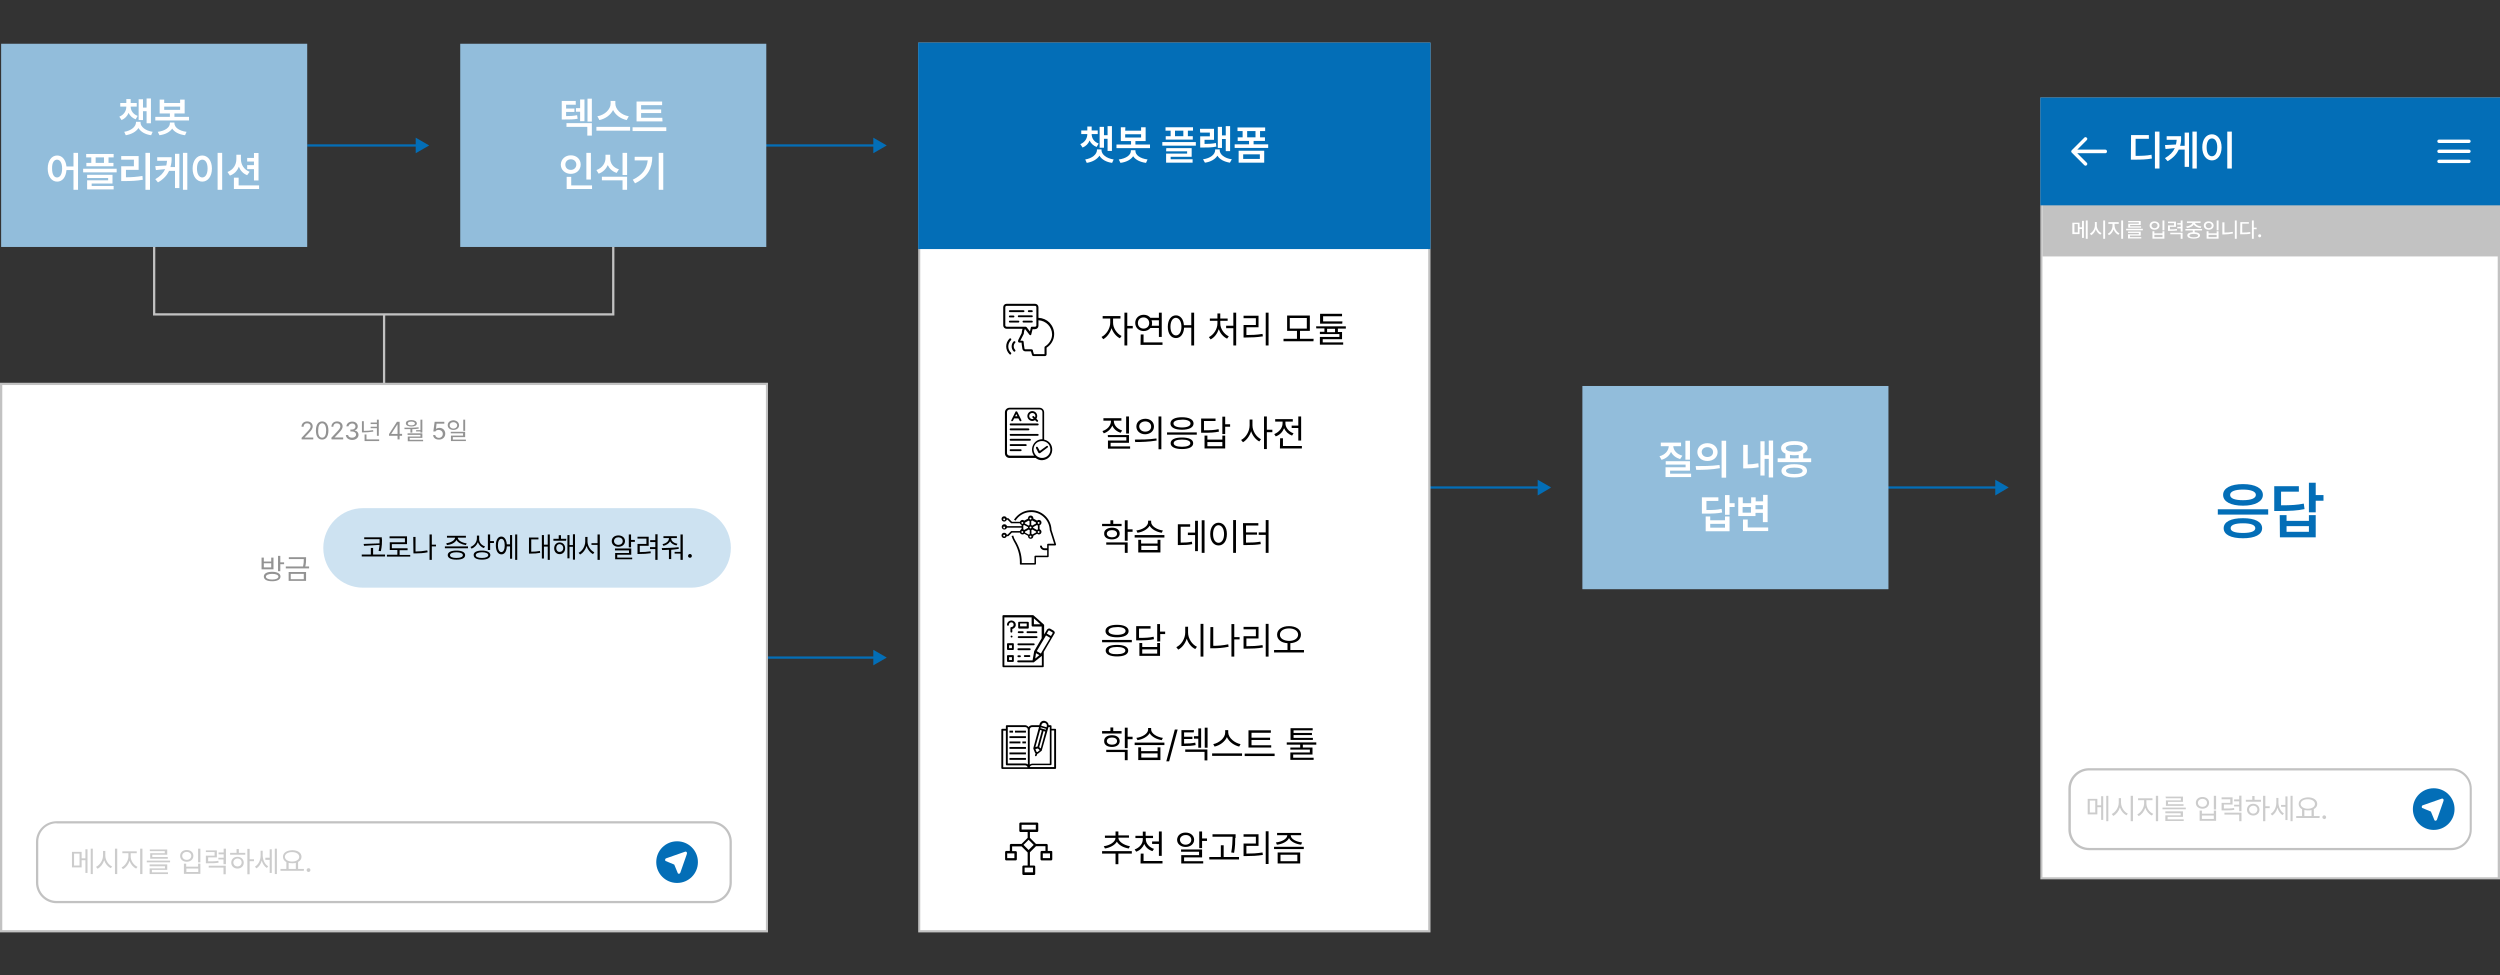 <?xml version="1.0" encoding="utf-8"?>
<!-- Generator: Adobe Illustrator 27.4.1, SVG Export Plug-In . SVG Version: 6.00 Build 0)  -->
<svg version="1.1" id="_레이어_2" xmlns="http://www.w3.org/2000/svg" xmlns:xlink="http://www.w3.org/1999/xlink" x="0px"
	 y="0px" viewBox="0 0 1320 514.8" style="enable-background:new 0 0 1320 514.8;" xml:space="preserve">
<rect x="0" y="0" width="1320" height="514.8" fill="#333333" stroke="none"/>
<style type="text/css">
	.st0{fill:#036EB7;}
	.st1{fill:#92BDDB;}
	.st2{fill:#FFFFFF;}
	.st3{fill:#C2C2C2;}
	.st4{fill:#CCCCCC;}
	.st5{fill:#939393;}
	.st6{fill:#CDE2F1;}
</style>
<g id="_레이어_1-2">
	<g>
		<g>
			<g>
				<rect x="754.6" y="256.8" class="st0" width="58.6" height="1.2"/>
				<polygon class="st0" points="819,257.4 811.9,253.3 811.9,261.6 				"/>
			</g>
			<g>
				<rect x="996.2" y="256.8" class="st0" width="58.6" height="1.2"/>
				<polygon class="st0" points="1060.6,257.4 1053.5,253.3 1053.5,261.6 				"/>
			</g>
			<g>
				<rect x="835.5" y="203.8" class="st1" width="161.6" height="107.3"/>
				<g>
					<path class="st2" d="M881.1,235.6h-4.2v-1.9h10.7v1.9h-4.1c0.1,2.2,1.8,4.2,4.8,5l-1.2,1.8c-2.3-0.7-3.9-2-4.8-3.8
						c-0.9,2-2.6,3.5-5,4.2l-1.1-1.9C879.3,240.1,881,237.9,881.1,235.6L881.1,235.6z M879.4,243.5h12.9v5h-10.5v1.6h11.1v1.8h-13.5
						v-5.2H890v-1.4h-10.5V243.5L879.4,243.5z M892.3,242.7h-2.4v-10h2.4V242.7z"/>
					<path class="st2" d="M907.9,245.5l0.2,1.7c-4.4,0.8-9,0.9-12.5,0.9l-0.3-2C898.8,246.1,903.7,246.1,907.9,245.5z M906.9,238.7
						c0,2.8-2.3,4.7-5.4,4.7c-3.1,0-5.3-2-5.3-4.7c0-2.8,2.3-4.7,5.3-4.7C904.6,234,906.9,236,906.9,238.7z M901.5,241.3
						c1.7,0,3-1,3-2.6c0-1.6-1.3-2.6-3-2.6s-3,1-3,2.6C898.6,240.3,899.8,241.3,901.5,241.3z M909,232.7h2.4v19.5H909V232.7z"/>
					<path class="st2" d="M920.4,234.9h2.4v10.3c1.7,0,3.5-0.2,5.6-0.6l0.2,2.1c-2.6,0.5-4.9,0.6-6.9,0.6h-1.3L920.4,234.9
						L920.4,234.9z M936.2,252.1h-2.3v-9.8h-2.2v8.8h-2.2V233h2.2v7.3h2.2v-7.7h2.3V252.1L936.2,252.1z"/>
					<path class="st2" d="M956.3,244h-17.7V242h4.1v-2.5c-1.5-0.6-2.3-1.6-2.3-2.9c0-2.3,2.7-3.7,7-3.7c4.3,0,7,1.4,7,3.7
						c0,1.3-0.9,2.3-2.3,2.9v2.5h4.2L956.3,244L956.3,244z M947.4,245.1c4.2,0,6.7,1.2,6.7,3.5c0,2.3-2.6,3.5-6.7,3.5
						c-4.2,0-6.8-1.2-6.8-3.5C940.7,246.3,943.2,245.1,947.4,245.1z M947.4,238.5c2.9,0,4.5-0.6,4.5-1.8s-1.7-1.9-4.5-1.8
						c-2.9,0-4.5,0.7-4.5,1.8C942.9,237.9,944.6,238.5,947.4,238.5z M947.4,250.3c2.8,0,4.3-0.6,4.4-1.7c0-1.1-1.6-1.7-4.4-1.7
						c-2.8,0-4.4,0.6-4.4,1.7C943.1,249.7,944.6,250.3,947.4,250.3z M949.7,242v-1.8c-0.7,0.1-1.5,0.2-2.3,0.2
						c-0.8,0-1.6-0.1-2.3-0.2v1.8H949.7L949.7,242z"/>
					<path class="st2" d="M898.6,262.6h8.7v1.9H901v4.8c3.7,0,5.7-0.1,8-0.6l0.3,1.9c-2.6,0.5-4.8,0.6-9.1,0.6h-1.6L898.6,262.6
						L898.6,262.6z M900.6,272.7h2.4v2h7.8v-2h2.4v7.8h-12.6V272.7z M910.8,278.6v-2H903v2H910.8z M913.2,265.7h2.7v2h-2.7v4.1h-2.4
						v-10.4h2.4V265.7L913.2,265.7z"/>
					<path class="st2" d="M933.2,275.7h-2.4v-4.9h-3.9v1.7h-9.1v-9.9h2.4v3.1h4.4v-3.1h2.4v2.1h3.9v-3.4h2.4V275.7L933.2,275.7z
						 M924.5,270.7v-3h-4.4v3H924.5z M920.4,274.3h2.4v4.2h10.8v1.9h-13.3V274.3z M930.8,268.9v-2.2h-3.9v2.2H930.8z"/>
				</g>
			</g>
			<g>
				<g>
					<rect x="485.3" y="23.1" class="st2" width="269.3" height="468.6"/>
					<path class="st3" d="M755.3,492.3H484.8V22.5h270.5V492.3L755.3,492.3z M485.9,491.1h268.2V23.7H485.9V491.1L485.9,491.1z"/>
				</g>
				<g>
					<g>
						<rect x="485.3" y="23.1" class="st0" width="269.3" height="107.8"/>
						<path class="st0" d="M755.3,131.5H484.8v-109h270.5V131.5z M485.9,130.4h268.2V23.7H485.9V130.4z"/>
					</g>
					<g>
						<path class="st2" d="M580.1,75.8l-1.1,1.8c-1.8-0.7-3-1.9-3.7-3.4c-0.7,1.7-1.9,3-3.7,3.7l-1.2-1.8c2.5-1,3.7-3.1,3.7-5.3
							h-3.2v-1.9h3.2v-2.1h2.3v2.1h3.2v1.9h-3.2C576.4,72.9,577.6,74.9,580.1,75.8L580.1,75.8z M579.2,79.3v-0.4h2.4v0.4
							c0,2.2,2.5,4.3,6.4,4.9l-0.8,1.8c-3.1-0.4-5.5-1.8-6.7-3.8c-1.2,1.9-3.6,3.3-6.7,3.8l-0.8-1.8
							C576.7,83.6,579.1,81.5,579.2,79.3L579.2,79.3z M580.6,67h2.3v4.4h1.9v-4.8h2.3v13.1h-2.3v-6.4h-1.9v4.7h-2.3V67L580.6,67z"/>
						<path class="st2" d="M594.1,69h8.4v-1.8h2.4v7.3h-5.4v1.8h7.7v1.9h-17.7v-1.9h7.7v-1.8h-5.4v-7.3h2.4L594.1,69L594.1,69z
							 M597.1,79.7v-0.4h2.4v0.4c0,2.1,2.4,4,6.4,4.5l-0.8,1.8c-3.2-0.4-5.6-1.7-6.8-3.5c-1.2,1.8-3.6,3.1-6.7,3.5l-0.9-1.8
							C594.7,83.7,597.1,81.8,597.1,79.7z M602.5,72.6v-1.7h-8.4v1.7H602.5z"/>
						<path class="st2" d="M613.7,75h17.7v1.9h-17.7V75z M629.9,69h-2.7v2.9h2.6v1.8h-14.3v-1.8h2.6V69h-2.7v-1.8h14.5L629.9,69
							L629.9,69z M615.8,78.2h13.4v4.6h-11.1v1.3h11.6v1.8h-14v-4.8h11.1v-1.2h-11.1L615.8,78.2L615.8,78.2z M624.8,71.9V69h-4.4
							v2.9H624.8z"/>
						<path class="st2" d="M633.6,68h7.4v5.8H636V76c2.3,0,4-0.1,6-0.5l0.2,1.9c-2.3,0.5-4.3,0.5-7.2,0.5h-1.3v-5.9h5.1V70h-5.1
							C633.6,70,633.6,68,633.6,68z M641.6,79.3v-0.4h2.4v0.4c0,2.2,2.5,4.3,6.4,4.8l-1,1.8c-3.1-0.5-5.5-1.8-6.6-3.7
							c-1.2,1.9-3.6,3.3-6.6,3.7l-1-1.8C639.1,83.6,641.6,81.5,641.6,79.3L641.6,79.3z M649.5,79.8h-2.3v-6.4h-2v4.7h-2.2V67h2.2
							v4.5h2v-4.9h2.3V79.8L649.5,79.8z"/>
						<path class="st2" d="M669.6,78.1h-17.7v-1.9h7.6v-1.8h-6v-1.9h2.6v-3.3h-2.7v-1.9H668v1.9h-2.7v3.3h2.6v1.9h-6v1.8h7.7
							L669.6,78.1L669.6,78.1z M654,79.6h13.5v6.3H654C654,85.9,654,79.6,654,79.6z M665.2,83.9v-2.4h-8.8v2.4H665.2z M662.9,72.5
							v-3.3h-4.4v3.3H662.9z"/>
					</g>
				</g>
				<g>
					<g>
						<g>
							<path d="M597.6,339.1h-15.7v-1.2h15.7V339.1z M589.8,329.9c3.7,0,6.1,1.2,6.1,3.3c0,2.1-2.4,3.3-6.1,3.3
								c-3.8,0-6.1-1.2-6.1-3.3C583.7,331.1,586,329.9,589.8,329.9z M589.8,340.5c3.7,0,5.9,1.1,5.9,3c0,2-2.2,3.1-5.9,3.1
								c-3.7,0-6-1.1-6-3.1C583.8,341.6,586,340.5,589.8,340.5z M589.8,335.2c2.8,0,4.5-0.8,4.5-2.1c0-1.3-1.8-2.1-4.5-2
								c-2.8,0-4.6,0.8-4.5,2C585.2,334.4,587,335.2,589.8,335.2z M589.8,345.4c2.7,0,4.4-0.7,4.4-1.9c0-1.2-1.7-1.9-4.4-1.9
								c-2.8,0-4.4,0.7-4.4,1.9C585.3,344.8,587,345.5,589.8,345.4z"/>
							<path d="M599.9,330.6h7.6v1.3h-6.1v4.9c3.5,0,5.4-0.1,7.7-0.6l0.2,1.3c-2.4,0.5-4.5,0.6-8.1,0.6h-1.3V330.6z M601.6,339.5
								h1.5v2.1h7.9v-2.1h1.5v6.8h-10.9V339.5z M611,345.1v-2.2h-7.9v2.2H611z M612.6,333.5h2.6v1.3h-2.6v3.9H611v-9.2h1.5V333.5z"
								/>
							<path d="M632,341.5l-0.9,1.2c-2-0.9-3.7-3-4.5-5.5c-0.8,2.6-2.5,4.8-4.5,5.8l-1-1.3c2.6-1.2,4.7-4.5,4.7-7.7v-3.1h1.5v3.1
								C627.3,337.2,629.5,340.4,632,341.5L632,341.5z M633.9,329.4h1.5v17.3h-1.5V329.4z"/>
							<path d="M639.1,331.1h1.5v9.9c2.5,0,5.1-0.2,7.9-0.8l0.2,1.3c-3,0.6-5.6,0.8-8.3,0.8h-1.4L639.1,331.1L639.1,331.1z
								 M654.5,337.6h-2.8v9.1h-1.5v-17.2h1.5v6.9h2.8V337.6L654.5,337.6z"/>
							<path d="M656.5,331h8v6.1h-6.4v4.1c2.9,0,5.4-0.1,8.5-0.6l0.2,1.3c-3.2,0.5-5.8,0.6-8.8,0.6h-1.4v-6.6h6.5v-3.6h-6.5V331
								L656.5,331z M669.8,346.7h-1.5v-17.3h1.5V346.7z"/>
							<path d="M686.9,335.1c0,2.6-2.3,4.3-5.6,4.5v3.6h7.2v1.3h-15.8v-1.3h7.1v-3.6c-3.3-0.2-5.5-1.9-5.5-4.5
								c0-2.7,2.6-4.5,6.3-4.5C684.2,330.6,686.9,332.3,686.9,335.1L686.9,335.1z M680.6,338.4c2.8,0,4.8-1.3,4.8-3.3
								c0-2-2-3.3-4.8-3.3c-2.8,0-4.8,1.3-4.8,3.3C675.7,337.1,677.8,338.3,680.6,338.4z"/>
						</g>
						<g>
							<path d="M534.6,336.1c0-0.3-0.2-0.5-0.5-0.5s-0.5,0.2-0.5,0.5l0,0c0,0.3,0.2,0.5,0.5,0.5S534.6,336.4,534.6,336.1z"/>
							<path d="M534.1,327.6c-1.2,0-2.2,0.8-2.4,2c0,0.1,0,0.2,0,0.3c0,0.3,0.2,0.5,0.5,0.5c0.3,0,0.5-0.2,0.5-0.5
								c0-0.1,0-0.1,0-0.2c0.1-0.6,0.6-1.1,1.3-1.1c0.7,0,1.2,0.5,1.2,1.2c0,0.3-0.1,0.7-0.3,0.9s-0.6,0.4-0.9,0.4
								c-0.3,0-0.5,0.2-0.5,0.5v1.9c0,0.3,0.2,0.5,0.5,0.5c0.3,0,0.5-0.2,0.5-0.5v-1.4c0.4-0.1,0.8-0.3,1.2-0.7
								c0.5-0.5,0.7-1.1,0.6-1.7C536.3,328.6,535.3,327.7,534.1,327.6L534.1,327.6L534.1,327.6z"/>
							<path d="M534.8,345.9h-2.6c-0.3,0-0.5,0.2-0.5,0.5v2.6c0,0.3,0.2,0.5,0.5,0.5h2.6c0.3,0,0.5-0.2,0.5-0.5v-2.6
								C535.4,346.1,535.1,345.9,534.8,345.9z M534.3,348.5h-1.5V347h1.5V348.5z"/>
							<path d="M537.7,343.3h6c0.3,0,0.5-0.2,0.5-0.5c0-0.3-0.2-0.5-0.5-0.5h-6c-0.3,0-0.5,0.2-0.5,0.5
								C537.2,343,537.4,343.3,537.7,343.3z"/>
							<path d="M537.7,340.7h8.1c0.3,0,0.5-0.2,0.5-0.5c0-0.3-0.2-0.5-0.5-0.5h-8.1c-0.3,0-0.5,0.2-0.5,0.5
								C537.2,340.4,537.4,340.7,537.7,340.7z"/>
							<path d="M534.8,339.6h-2.6c-0.3,0-0.5,0.2-0.5,0.5v2.6c0,0.3,0.2,0.5,0.5,0.5h2.6c0.3,0,0.5-0.2,0.5-0.5v-2.6
								C535.4,339.8,535.1,339.6,534.8,339.6z M534.3,342.2h-1.5v-1.5h1.5V342.2z"/>
							<path d="M556.9,333.8c-0.1-0.3-0.3-0.6-0.6-0.8l-1.7-1c-0.3-0.2-0.7-0.2-1-0.1c-0.3,0.1-0.6,0.3-0.8,0.6l-1.5,2.5v-4.9
								c0-0.2-0.1-0.3-0.2-0.4l-5.4-4.8c-0.1-0.1-0.2-0.1-0.4-0.1h-15.5c-0.3,0-0.5,0.2-0.5,0.5v26.5c0,0.3,0.2,0.5,0.5,0.5h20.8
								c0.3,0,0.5-0.2,0.5-0.5v-7.6l5.5-9.4C556.9,334.5,557,334.1,556.9,333.8L556.9,333.8L556.9,333.8z M545.9,326.5l3.4,3.1h-3.4
								V326.5z M546.1,349.5l4-3.2c0,0,0,0,0,0l0,0c0,0,0,0,0,0c0,0,0,0,0,0c0,0,0,0,0-0.1v0v5.2h-19.8v-25.4h14.4v4.3
								c0,0.3,0.2,0.5,0.5,0.5h4.8v6.2l-4,6.9c0,0,0,0.1,0,0.1c0,0,0,0.1,0,0.1l-0.8,4.6h-7.6c-0.3,0-0.5,0.2-0.5,0.5
								c0,0.3,0.2,0.5,0.5,0.5h8.1c0,0,0.1,0,0.2,0C546,349.5,546.1,349.5,546.1,349.5L546.1,349.5L546.1,349.5z M547,344.9l1.8,1
								l-2.2,1.8L547,344.9L547,344.9z M550.3,343.8L550.3,343.8l-0.7,1.3l-2.2-1.3l4.9-8.3l2.2,1.3L550.3,343.8L550.3,343.8z
								 M555.8,334.3l-0.9,1.5l-2.2-1.3l0.9-1.5c0-0.1,0.1-0.1,0.2-0.1c0,0,0.1,0,0.2,0l0,0l1.7,1c0.1,0,0.1,0.1,0.1,0.2
								C555.9,334.1,555.9,334.2,555.8,334.3L555.8,334.3z"/>
							<path d="M537.9,336.9h9.4c0.3,0,0.5-0.2,0.5-0.5c0-0.3-0.2-0.5-0.5-0.5h-9.4c-0.3,0-0.5,0.2-0.5,0.5
								C537.3,336.7,537.6,336.9,537.9,336.9L537.9,336.9z"/>
							<path d="M542,333.8c0,0.3,0.2,0.5,0.5,0.5h4.7c0.3,0,0.5-0.2,0.5-0.5c0-0.3-0.2-0.5-0.5-0.5h-4.7
								C542.2,333.2,542,333.5,542,333.8z"/>
							<path d="M537.9,334.3h2.1c0.3,0,0.5-0.2,0.5-0.5c0-0.3-0.2-0.5-0.5-0.5h-2.1c-0.3,0-0.5,0.2-0.5,0.5
								C537.3,334.1,537.6,334.3,537.9,334.3z"/>
							<path d="M538.1,331.9h4.6c0.3,0,0.5-0.2,0.5-0.5v-2.6c0-0.3-0.2-0.5-0.5-0.5h-4.6c-0.3,0-0.5,0.2-0.5,0.5v2.6
								C537.6,331.6,537.8,331.9,538.1,331.9z M538.6,329.2h3.5v1.5h-3.5V329.2z"/>
							<path d="M537.7,347h0.8c0.3,0,0.5-0.2,0.5-0.5c0-0.3-0.2-0.5-0.5-0.5h-0.8c-0.3,0-0.5,0.2-0.5,0.5
								C537.2,346.7,537.4,347,537.7,347z"/>
							<path d="M543.5,345.9h-2.4c-0.3,0-0.5,0.2-0.5,0.5c0,0.3,0.2,0.5,0.5,0.5h2.4c0.3,0,0.5-0.2,0.5-0.5
								C544,346.1,543.8,345.9,543.5,345.9z"/>
						</g>
					</g>
					<g>
						<g>
							<path d="M586.6,222.3v-0.2h-4v-1.3h9.5v1.3h-4v0.2c0,2.2,1.8,4.2,4.4,5l-0.8,1.2c-2-0.6-3.7-2-4.4-3.8
								c-0.8,1.9-2.4,3.4-4.5,4.1l-0.7-1.2C584.7,226.8,586.6,224.7,586.6,222.3L586.6,222.3z M584.9,229.7h11.2v4.1h-9.7v1.9h10.3
								v1.2H585v-4.3h9.7v-1.8h-9.7L584.9,229.7L584.9,229.7z M596.1,228.9h-1.5v-9h1.5V228.9z"/>
							<path d="M610.6,231.5l0.1,1.1c-4,0.7-8.2,0.8-11.3,0.8l-0.2-1.3C602.3,232.1,606.7,232.1,610.6,231.5L610.6,231.5z
								 M609.3,225.2c0,2.4-1.9,4-4.6,4.1c-2.7,0-4.7-1.7-4.7-4.1c0-2.4,1.9-4,4.7-4.1C607.4,221.1,609.3,222.8,609.3,225.2z
								 M604.7,227.9c1.8,0,3.2-1.1,3.1-2.7c0-1.6-1.3-2.7-3.1-2.7s-3.2,1.1-3.2,2.7C601.6,226.8,602.9,227.9,604.7,227.9z
								 M611.7,219.9h1.5v17.3h-1.5V219.9z"/>
							<path d="M631.9,229.5h-15.7v-1.2h15.7V229.5z M624.1,220.3c3.7,0,6.1,1.2,6.1,3.3c0,2.1-2.4,3.3-6.1,3.3
								c-3.8,0-6.1-1.2-6.1-3.3S620.3,220.3,624.1,220.3z M624.1,231c3.7,0,5.9,1.1,5.9,3c0,2-2.2,3.1-5.9,3.1c-3.7,0-6-1.1-6-3.1
								C618.1,232.1,620.3,231,624.1,231z M624.1,225.7c2.8,0,4.5-0.8,4.5-2.1c0-1.3-1.8-2.1-4.5-2c-2.8,0-4.6,0.8-4.5,2
								C619.6,224.9,621.3,225.7,624.1,225.7z M624.1,235.9c2.7,0,4.4-0.7,4.4-1.9c0-1.2-1.7-1.9-4.4-1.9c-2.8,0-4.4,0.7-4.4,1.9
								C619.7,235.2,621.3,235.9,624.1,235.9z"/>
							<path d="M634.2,221h7.6v1.3h-6.1v4.9c3.5,0,5.4-0.1,7.7-0.6l0.2,1.3c-2.4,0.5-4.5,0.6-8.1,0.6h-1.3V221L634.2,221z M636,230
								h1.5v2.1h7.9V230h1.5v6.8H636V230z M645.4,235.6v-2.2h-7.9v2.2H645.4z M646.9,224h2.6v1.3h-2.6v3.9h-1.5v-9.2h1.5V224
								L646.9,224z"/>
							<path d="M665.8,231.9l-0.9,1.2c-1.9-1-3.5-3-4.3-5.4c-0.8,2.5-2.4,4.7-4.3,5.8l-1-1.2c2.5-1.2,4.5-4.6,4.5-7.7v-3.1h1.5v3.1
								C661.3,227.6,663.3,230.7,665.8,231.9L665.8,231.9z M667.4,219.9h1.5v7h2.9v1.3h-2.9v8.9h-1.5V219.9z"/>
							<path d="M677.2,223.5v-0.9h-3.9v-1.3h9.3v1.3h-3.9v0.9c0,2.2,1.7,4.4,4.3,5.3l-0.8,1.2c-1.9-0.7-3.4-2.1-4.2-3.9
								c-0.8,2-2.3,3.6-4.4,4.3l-0.8-1.2C675.3,228.2,677.2,226,677.2,223.5L677.2,223.5z M675.9,231.4h1.5v4.1h10v1.3h-11.6
								L675.9,231.4L675.9,231.4z M687,232.6h-1.5V226h-3.5v-1.3h3.5v-4.8h1.5V232.6z"/>
						</g>
						<g>
							<path d="M533.6,224.6h14.3c0.3,0,0.5-0.2,0.5-0.5s-0.2-0.5-0.5-0.5h-14.3c-0.3,0-0.5,0.2-0.5,0.5
								C533.1,224.4,533.3,224.6,533.6,224.6z"/>
							<path d="M533.6,227.2h9.4c0.3,0,0.5-0.2,0.5-0.5c0-0.3-0.2-0.5-0.5-0.5h-9.4c-0.3,0-0.5,0.2-0.5,0.5
								C533.1,227,533.3,227.2,533.6,227.2L533.6,227.2z"/>
							<path d="M533.6,230.1h14.3c0.3,0,0.5-0.2,0.5-0.5c0-0.3-0.2-0.5-0.5-0.5h-14.3c-0.3,0-0.5,0.2-0.5,0.5
								C533.1,229.8,533.3,230.1,533.6,230.1z"/>
							<path d="M543.8,231.7h-10.2c-0.3,0-0.5,0.2-0.5,0.5c0,0.3,0.2,0.5,0.5,0.5h10.2c0.3,0,0.5-0.2,0.5-0.5
								C544.3,231.9,544.1,231.7,543.8,231.7L543.8,231.7z"/>
							<path d="M541.6,234.5h-8c-0.3,0-0.5,0.2-0.5,0.5c0,0.3,0.2,0.5,0.5,0.5h8c0.3,0,0.5-0.2,0.5-0.5
								C542.1,234.8,541.9,234.5,541.6,234.5L541.6,234.5z"/>
							<path d="M538.9,237.2h-5.3c-0.3,0-0.5,0.2-0.5,0.5c0,0.3,0.2,0.5,0.5,0.5h5.3c0.3,0,0.5-0.2,0.5-0.5
								C539.4,237.4,539.2,237.2,538.9,237.2L538.9,237.2z"/>
							<path d="M551.3,232.1v-14.4c0-1.3-1.1-2.4-2.4-2.4h-15.9c-1.3,0-2.4,1.1-2.4,2.4v21.7c0,1.3,1.1,2.4,2.4,2.4h13.8
								c1,0.8,2.1,1.2,3.4,1.2C556.7,242.6,557.6,233.6,551.3,232.1L551.3,232.1L551.3,232.1z M531.7,239.3v-21.7
								c0-0.8,0.6-1.4,1.4-1.4h15.9c0.8,0,1.4,0.6,1.4,1.4v14.3c0,0-0.1,0-0.1,0c-4.4,0-7,5.2-4.3,8.7h-12.8
								C532.3,240.6,531.7,240,531.7,239.3L531.7,239.3L531.7,239.3z M550.2,241.8c-2.5,0-4.4-2-4.5-4.5c0.2-5.9,8.7-5.9,8.9,0
								C554.7,239.8,552.7,241.8,550.2,241.8L550.2,241.8L550.2,241.8z"/>
							<path d="M553.3,235.6c-0.2-0.2-0.5-0.3-0.7-0.1l-3.6,2.6l-1.1-2c-0.1-0.2-0.4-0.3-0.7-0.2c-0.2,0.1-0.3,0.4-0.2,0.7l1.3,2.5
								c0.1,0.2,0.4,0.3,0.7,0.2c0,0,0,0,0.1,0l4-3C553.4,236.1,553.4,235.8,553.3,235.6L553.3,235.6L553.3,235.6z"/>
							<path d="M534.1,222.4c0.2,0.1,0.5,0,0.7-0.2l0,0l0.7-1.3h2.2l0.7,1.3c0.1,0.2,0.4,0.3,0.7,0.2c0.2-0.1,0.3-0.4,0.2-0.6
								l-2.2-4.4c-0.2-0.2-0.5-0.3-0.7-0.2c-0.1,0-0.1,0.1-0.2,0.2l-2.2,4.4C533.8,221.9,533.9,222.2,534.1,222.4L534.1,222.4
								L534.1,222.4z M536.6,218.6l0.6,1.2h-1.2L536.6,218.6L536.6,218.6z"/>
							<path d="M545,222.3c0.5,0,1-0.2,1.5-0.5l0.8,0.8c0.2,0.2,0.5,0.2,0.7,0c0.2-0.2,0.2-0.5,0-0.7l-0.8-0.8
								c0.8-1.2,0.5-2.8-0.7-3.6c-1.2-0.8-2.8-0.5-3.6,0.7c-0.8,1.2-0.5,2.8,0.7,3.6C544,222.1,544.5,222.3,545,222.3L545,222.3
								L545,222.3z M543.9,218.5c0.6-0.6,1.7-0.6,2.3,0c0.5,0.5,0.6,1.2,0.3,1.9l-0.6-0.6c-0.2-0.2-0.5-0.2-0.7,0
								c-0.2,0.2-0.2,0.5,0,0.7l0.6,0.6c-0.8,0.4-1.8,0.1-2.2-0.7C543.3,219.8,543.4,219,543.9,218.5z"/>
						</g>
					</g>
					<g>
						<g>
							<path d="M592.2,277.8h-10.3v-1.2h4.4v-1.9h1.5v1.9h4.4L592.2,277.8L592.2,277.8z M587.1,278.6c2.5,0,4.1,1.2,4.1,3.1
								c0,1.9-1.7,3.1-4.1,3.1c-2.5,0-4.2-1.2-4.1-3.1C582.9,279.9,584.6,278.7,587.1,278.6z M584.1,286.4h11.3v5.5h-1.5v-4.3h-9.8
								V286.4L584.1,286.4z M587.1,283.7c1.6,0,2.7-0.7,2.7-1.9c0-1.2-1.1-1.9-2.7-1.9c-1.6,0-2.7,0.8-2.7,1.9
								C584.4,282.9,585.5,283.7,587.1,283.7z M593.9,274.7h1.5v4.8h2.6v1.3h-2.6v4.7h-1.5V274.7L593.9,274.7z"/>
							<path d="M599.1,282.5h15.7v1.3h-15.7V282.5z M606.2,275.7v-0.8h1.6v0.8c0,2.1,3.1,4,6.2,4.4l-0.6,1.2
								c-2.7-0.4-5.3-1.8-6.4-3.7c-1.1,1.9-3.7,3.3-6.4,3.7l-0.6-1.2C603.1,279.7,606.2,277.9,606.2,275.7L606.2,275.7z M602.6,287
								h8.6v-2h1.5v6.7h-11.7V285h1.5V287z M611.2,290.4v-2.2h-8.6v2.2H611.2z"/>
							<path d="M621.9,276.8h6.5v1.3h-5v8.4c2.5,0,4.1-0.1,5.9-0.5l0.2,1.3c-2,0.4-3.7,0.5-6.5,0.5h-1.1L621.9,276.8L621.9,276.8z
								 M627.2,281.2h3.8v-6.2h1.5V291H631v-8.5h-3.8V281.2L627.2,281.2z M636,291.9h-1.5v-17.2h1.5V291.9z"/>
							<path d="M643.4,276c2.6,0,4.4,2.3,4.4,6c0,3.7-1.8,6-4.4,6s-4.4-2.3-4.4-6C639,278.3,640.9,276,643.4,276z M643.4,286.6
								c1.7,0,2.9-1.8,2.9-4.6c0-2.8-1.2-4.6-2.9-4.7c-1.7,0-2.9,1.8-2.9,4.7S641.7,286.6,643.4,286.6z M652.6,291.9h-1.5v-17.3h1.5
								V291.9z"/>
							<path d="M656.3,276.2h8.1v1.3h-6.5v3.6h5.8v1.2h-5.8v4.2c3.2,0,5.2-0.1,7.6-0.5l0.2,1.3c-2.5,0.4-4.6,0.5-7.9,0.5h-1.3
								L656.3,276.2L656.3,276.2z M669.8,291.9h-1.5v-9.5h-3.7v-1.3h3.7v-6.5h1.5V291.9L669.8,291.9z"/>
						</g>
						<g>
							<path d="M538.5,280.4h-4.4c-0.1,0-0.3,0-0.3,0.1l-1.8,1.8h-0.4c-0.2-0.6-0.7-1-1.4-1c-0.8,0-1.4,0.6-1.4,1.4
								c0,0.8,0.6,1.4,1.4,1.4c0.6,0,1.1-0.4,1.4-1h0.6c0.1,0,0.3,0,0.3-0.1l1.8-1.8h4.2c0.2,0.6,0.7,1,1.4,1c0.4,0,0.7-0.1,0.9-0.4
								l2,1.1c0,0.1,0,0.2,0,0.2c0,0.8,0.6,1.4,1.4,1.4s1.4-0.6,1.4-1.4c0-0.1,0-0.2,0-0.2l2-1.1c0.3,0.2,0.6,0.4,0.9,0.4
								c0.8,0,1.4-0.6,1.4-1.4c0-0.6-0.4-1.1-1-1.4v-2.1c0.6-0.2,1-0.7,1-1.4c0-0.8-0.6-1.4-1.4-1.4c-0.4,0-0.7,0.1-0.9,0.4l-2-1.1
								c0-0.1,0-0.2,0-0.2c0-0.8-0.6-1.4-1.4-1.4s-1.4,0.6-1.4,1.4c0,0.1,0,0.2,0,0.2l-2,1.1c-0.3-0.2-0.6-0.4-0.9-0.4
								c-0.6,0-1.1,0.4-1.4,1h-4.2l-1.8-1.8c-0.1-0.1-0.2-0.1-0.3-0.1h-0.6c-0.2-0.6-0.7-1-1.4-1c-0.8,0-1.4,0.6-1.4,1.4
								c0,0.8,0.6,1.4,1.4,1.4c0.6,0,1.1-0.4,1.4-1h0.4l1.8,1.8c0.1,0.1,0.2,0.1,0.3,0.1h4.4c0.1,0.4,0.5,0.7,0.9,0.9v0.6h-7.7
								c-0.2-0.6-0.7-1-1.4-1c-0.8,0-1.4,0.6-1.4,1.4s0.6,1.4,1.4,1.4c0.6,0,1.1-0.4,1.4-1h7.7v0.6
								C538.9,279.7,538.6,280,538.5,280.4L538.5,280.4L538.5,280.4z M530.2,283.3c-0.3,0-0.5-0.2-0.5-0.5s0.2-0.5,0.5-0.5
								c0.3,0,0.5,0.2,0.5,0.5S530.5,283.3,530.2,283.3z M530.2,274.7c-0.3,0-0.5-0.2-0.5-0.5s0.2-0.5,0.5-0.5
								c0.3,0,0.5,0.2,0.5,0.5S530.5,274.7,530.2,274.7z M530.2,279c-0.3,0-0.5-0.2-0.5-0.5s0.2-0.5,0.5-0.5c0.3,0,0.5,0.2,0.5,0.5
								S530.5,279,530.2,279z M539.8,281.4c-0.3,0-0.5-0.2-0.5-0.5c0-0.3,0.2-0.5,0.5-0.5s0.5,0.2,0.5,0.5
								C540.3,281.2,540.1,281.4,539.8,281.4z M540.8,277.2l2,1.1c0,0.1,0,0.2,0,0.2s0,0.2,0,0.2l-2,1.1c-0.1-0.1-0.3-0.2-0.5-0.3
								v-2.1C540.5,277.4,540.6,277.3,540.8,277.2L540.8,277.2L540.8,277.2z M547.5,279.8l-2-1.1c0-0.1,0-0.2,0-0.2
								c0-0.1,0-0.2,0-0.2l2-1.1c0.1,0.1,0.3,0.2,0.5,0.3v2.1C547.8,279.6,547.6,279.7,547.5,279.8L547.5,279.8z M541.2,280.7l2-1.1
								c0.1,0.1,0.3,0.2,0.5,0.3v2.1c-0.2,0.1-0.3,0.2-0.5,0.3l-2-1.1c0-0.1,0-0.2,0-0.2C541.2,280.8,541.2,280.8,541.2,280.7
								L541.2,280.7z M544.1,278c0.3,0,0.5,0.2,0.5,0.5s-0.2,0.5-0.5,0.5s-0.5-0.2-0.5-0.5S543.9,278,544.1,278z M544.6,279.9
								c0.2-0.1,0.3-0.2,0.5-0.3l2,1.1c0,0.1,0,0.2,0,0.2c0,0.1,0,0.2,0,0.2l-2,1.1c-0.1-0.1-0.3-0.2-0.5-0.3V279.9L544.6,279.9z
								 M547,276.4l-2,1.1c-0.1-0.1-0.3-0.2-0.5-0.3v-2.1c0.2-0.1,0.3-0.2,0.5-0.3l2,1.1c0,0.1,0,0.2,0,0.2
								C547,276.2,547,276.3,547,276.4L547,276.4z M543.6,277.2c-0.2,0.1-0.3,0.2-0.5,0.3l-2-1.1c0-0.1,0-0.2,0-0.2s0-0.2,0-0.2
								l2-1.1c0.1,0.1,0.3,0.2,0.5,0.3V277.2L543.6,277.2z M544.1,283.8c-0.3,0-0.5-0.2-0.5-0.5s0.2-0.5,0.5-0.5s0.5,0.2,0.5,0.5
								S544.4,283.8,544.1,283.8z M548.4,281.4c-0.3,0-0.5-0.2-0.5-0.5c0-0.3,0.2-0.5,0.5-0.5s0.5,0.2,0.5,0.5
								C548.9,281.2,548.6,281.4,548.4,281.4z M548.4,275.6c0.3,0,0.5,0.2,0.5,0.5s-0.2,0.5-0.5,0.5s-0.5-0.2-0.5-0.5
								S548.1,275.6,548.4,275.6z M544.1,273.3c0.3,0,0.5,0.2,0.5,0.5c0,0.3-0.2,0.5-0.5,0.5s-0.5-0.2-0.5-0.5
								C543.6,273.5,543.8,273.3,544.1,273.3z M539.8,275.6c0.3,0,0.5,0.2,0.5,0.5s-0.2,0.5-0.5,0.5c-0.3,0-0.5-0.2-0.5-0.5
								S539.5,275.6,539.8,275.6z"/>
							<path d="M538.9,298.1h7.6c0.3,0,0.5-0.2,0.5-0.5v-3.4h6.2c0.3,0,0.5-0.2,0.5-0.5v-5.7h3.4c0.2,0,0.3-0.1,0.4-0.2
								c0.1-0.1,0.1-0.3,0.1-0.4l-2.4-7.6c-0.1-2.9-1.3-5.6-3.5-7.6c-2.2-2-5-3-7.9-2.8c-3.4,0.2-6.5,2.1-8.4,5l0.8,0.5
								c1.7-2.7,4.6-4.4,7.7-4.5c2.7-0.2,5.3,0.8,7.2,2.6c2,1.8,3.1,4.3,3.2,7c0,0.1,0,0.2,0.1,0.2l2.2,6.9h-3.2
								c-0.3,0-0.5,0.2-0.5,0.5v1.9h-1.4c-0.8,0-1.4-0.6-1.4-1.4h-1c0,1.3,1.1,2.4,2.4,2.4h1.4v2.9h-6.2c-0.3,0-0.5,0.2-0.5,0.5v3.4
								h-6.7v-0.5c0-3.9-1.2-7.8-3.4-11.4c-0.5-0.8-0.9-1.7-1.1-2.6l-0.9,0.2c0.3,1,0.7,1.9,1.2,2.8c2.1,3.5,3.2,7.2,3.2,10.9v0.9
								C538.4,297.9,538.6,298.1,538.9,298.1L538.9,298.1L538.9,298.1z"/>
						</g>
					</g>
					<g>
						<g>
							<path d="M592.2,387.3h-10.3V386h4.4v-1.9h1.5v1.9h4.4L592.2,387.3L592.2,387.3z M587.1,388.2c2.5,0,4.1,1.2,4.1,3.1
								c0,1.9-1.7,3.1-4.1,3.1c-2.5,0-4.2-1.2-4.1-3.1C582.9,389.4,584.6,388.2,587.1,388.2z M584.1,395.9h11.3v5.5h-1.5v-4.3h-9.8
								V395.9L584.1,395.9z M587.1,393.2c1.6,0,2.7-0.7,2.7-1.9c0-1.2-1.1-1.9-2.7-1.9c-1.6,0-2.7,0.8-2.7,1.9
								C584.4,392.4,585.5,393.2,587.1,393.2z M593.9,384.2h1.5v4.8h2.6v1.3h-2.6v4.7h-1.5V384.2L593.9,384.2z"/>
							<path d="M599.1,392.1h15.7v1.3h-15.7V392.1z M606.2,385.2v-0.8h1.6v0.8c0,2.1,3.1,4,6.2,4.4l-0.6,1.2
								c-2.7-0.4-5.3-1.8-6.4-3.7c-1.1,1.9-3.7,3.3-6.4,3.7l-0.6-1.2C603.1,389.2,606.2,387.4,606.2,385.2L606.2,385.2z
								 M602.6,396.6h8.6v-2h1.5v6.7h-11.7v-6.7h1.5V396.6z M611.2,400v-2.2h-8.6v2.2H611.2z"/>
							<path d="M617.3,402h-1.5l4.5-16.8h1.5L617.3,402z"/>
							<path d="M630.3,386.7h-5.1v2.3h4.4v1.2h-4.4v2.4c2.5,0,4-0.1,5.9-0.5l0.2,1.3c-2,0.4-3.6,0.5-6.4,0.5h-1.1v-8.4h6.6
								L630.3,386.7L630.3,386.7z M625.8,395.7h11.7v5.8H636v-4.5h-10.2V395.7L625.8,395.7z M630.4,388.7h2.3v-4.1h1.5v10.2h-1.5
								V390h-2.3V388.7z M636.1,384.2h1.5v10.6h-1.5V384.2z"/>
							<path d="M640,397.8h15.8v1.3H640V397.8z M655,392.9l-0.7,1.3c-2.6-0.6-5.3-2.4-6.5-5c-1.1,2.5-3.8,4.4-6.5,5l-0.7-1.3
								c3-0.6,6.3-3.2,6.3-6.1v-1.3h1.6v1.3C648.6,389.7,652,392.3,655,392.9L655,392.9z"/>
							<path d="M657.2,397.9H673v1.3h-15.8V397.9z M671.1,394.7h-11.9v-9.1H671v1.3h-10.2v2.6h9.8v1.2h-9.8v2.8h10.4V394.7z"/>
							<path d="M679.4,392H695v1.2h-7.1v1.5h5.1v3.7h-10.2v1.7h10.8v1.1h-12.3v-3.9h10.3v-1.5h-10.3v-1.1h5.2v-1.5h-7.1L679.4,392
								L679.4,392z M693.2,390.7h-11.8v-6.2h11.7v1.1h-10.1v1.4h9.7v1.1h-9.7v1.5h10.2L693.2,390.7L693.2,390.7z"/>
						</g>
						<g>
							<path d="M533,385.8h1.9v1H533V385.8z"/>
							<path d="M535.9,385.8h5.8v1h-5.8V385.8z"/>
							<path d="M533,388.7h8.7v1H533V388.7z"/>
							<path d="M533,391.5h5.8v1H533V391.5z"/>
							<path d="M533,394.4h8.7v1H533V394.4z"/>
							<path d="M533,397.3h8.7v1H533V397.3z"/>
							<path d="M533,400.2h8.7v1H533V400.2z"/>
							<path d="M557.1,384.8h-1.9v-1.4c0-0.3-0.2-0.5-0.5-0.5h-1c-0.1-1.2-1-2.1-2.2-2.3s-2.3,0.6-2.6,1.8l-0.1,0.5h-3.8
								c-0.8,0-1.5,0.4-1.9,1c-0.5-0.6-1.2-1-1.9-1h-9.6c-0.3,0-0.5,0.2-0.5,0.5v1.4h-1.9c-0.3,0-0.5,0.2-0.5,0.5v20.2
								c0,0.3,0.2,0.5,0.5,0.5h27.9c0.3,0,0.5-0.2,0.5-0.5v-20.2C557.6,385,557.4,384.8,557.1,384.8L557.1,384.8z M549,396.1l-1.2,1
								l-0.5-0.1l-0.6-1.5l1.3-0.3L549,396.1L549,396.1z M552.2,385.3l-2.8-0.8l0.1-0.5l2.8,0.8L552.2,385.3z M549.2,385.4l0.9,0.3
								l-2.3,8.5l-1.1,0.2L549.2,385.4L549.2,385.4z M549.5,395.2l-0.8-0.7l2.3-8.5l0.9,0.3L549.5,395.2L549.5,395.2z M549.9,382.7
								c0.2-0.8,1-1.2,1.8-1c0.8,0.2,1.2,1,1,1.8l-0.1,0.5l-2.8-0.8L549.9,382.7L549.9,382.7z M545.1,383.9h3.5l-3,11.1
								c0,0,0,0.1,0,0.1c0,0.1,0,0.1,0,0.2l0.9,2.2c0.1,0.1,0.2,0.2,0.3,0.3l-0.3,0.9c-0.1,0.3,0.1,0.5,0.3,0.6c0,0,0.1,0,0.1,0
								c0.2,0,0.4-0.2,0.5-0.4l0.3-0.9c0.2,0,0.3,0,0.4-0.1l1.9-1.5c0,0,0.1-0.1,0.1-0.2c0,0,0-0.1,0-0.1L553,386l0.4-1.4l0.2-0.7
								h0.7v19.3h-9.2c-0.5,0-1,0.2-1.4,0.5v-18.3C543.6,384.5,544.3,383.8,545.1,383.9L545.1,383.9z M532.1,383.9h9.2
								c0.8,0,1.4,0.6,1.4,1.4v18.3c-0.4-0.3-0.9-0.5-1.4-0.5h-9.2V383.9L532.1,383.9z M529.7,385.8h1.4v17.8c0,0.3,0.2,0.5,0.5,0.5
								h9.6c0.6,0,1.2,0.4,1.4,1h-12.9V385.8z M556.6,405h-12.9c0.2-0.6,0.8-1,1.4-1h9.6c0.3,0,0.5-0.2,0.5-0.5v-17.8h1.4V405z"/>
							<path d="M539.8,391.5h1.9v1h-1.9V391.5z"/>
						</g>
					</g>
					<g>
						<g>
							<path d="M592.2,177.4l-0.9,1.2c-1.9-0.9-3.6-3-4.4-5.3c-0.8,2.5-2.5,4.8-4.4,5.8l-0.9-1.2c2.5-1.2,4.6-4.5,4.6-7.4v-2.3h-4
								v-1.3h9.4v1.3h-3.9v2.3C587.7,173.2,589.7,176.2,592.2,177.4L592.2,177.4z M593.7,165.1h1.5v7h2.9v1.3h-2.9v9h-1.5V165.1
								L593.7,165.1z"/>
							<path d="M613.4,177.9h-1.5v-4.7h-4.5c-0.8,1-2.1,1.6-3.5,1.6c-2.6,0-4.5-1.8-4.5-4.3c0-2.5,1.9-4.3,4.5-4.3
								c1.5,0,2.7,0.6,3.5,1.6h4.5v-2.7h1.5L613.4,177.9L613.4,177.9z M603.8,173.5c1.7,0,3-1.2,3-2.9c0-1.7-1.3-3-3-3
								c-1.8,0-3,1.2-3,3C600.8,172.3,602.1,173.5,603.8,173.5z M602.3,176.6h1.5v4.2h10v1.3h-11.6L602.3,176.6L602.3,176.6z
								 M608.3,170.6c0,0.5-0.1,1-0.2,1.4h3.8v-2.9H608C608.2,169.6,608.3,170,608.3,170.6L608.3,170.6z"/>
							<path d="M625.1,171.7h3.9v-6.6h1.5v17.3H629V173h-3.8c-0.2,3.4-1.9,5.5-4.3,5.5c-2.6,0-4.3-2.3-4.3-6c0-3.7,1.8-6,4.3-6
								C623.2,166.5,624.9,168.5,625.1,171.7z M620.9,177.1c1.7,0,2.9-1.8,2.9-4.6c0-2.8-1.2-4.6-2.9-4.7c-1.7,0-2.9,1.8-2.9,4.7
								C618,175.3,619.2,177.1,620.9,177.1z"/>
							<path d="M642.8,170.8v-1.4h-4v-1.2h4v-2.7h1.5v2.7h3.9v1.2h-3.9v1.4c0,2.8,2,5.6,4.5,6.8l-0.9,1.2c-2-0.9-3.6-2.8-4.4-5
								c-0.8,2.4-2.3,4.4-4.3,5.4l-0.9-1.2C640.9,176.7,642.8,173.7,642.8,170.8L642.8,170.8z M652.7,182.4h-1.5v-9.1h-3.8v-1.3h3.8
								v-6.9h1.5V182.4L652.7,182.4z"/>
							<path d="M656.5,166.7h8v6.1h-6.4v4.1c2.9,0,5.4-0.1,8.5-0.6l0.2,1.3c-3.2,0.5-5.8,0.6-8.8,0.6h-1.4v-6.6h6.5V168h-6.5V166.7
								L656.5,166.7z M669.8,182.4h-1.5v-17.3h1.5V182.4z"/>
							<path d="M693.5,180.2h-15.8v-1.3h7.1v-4.2h-5.2v-8.1h12v8.1h-5.2v4.2h7.2L693.5,180.2L693.5,180.2z M690,173.5v-5.6h-9v5.6
								H690z"/>
							<path d="M694.9,172.3h15.7v1.2h-4.2v1.8h2.2v3.8h-10.2v1.7h10.8v1.2h-12.3v-4.1h10.3v-1.5h-10.3v-1.2h2.4v-1.8h-4.3
								L694.9,172.3L694.9,172.3z M708.7,170.9h-11.7v-5.2h11.6v1.3h-10v2.7h10.2L708.7,170.9L708.7,170.9z M704.9,175.4v-1.8h-4.2
								v1.8H704.9z"/>
						</g>
						<g>
							<path d="M554.1,170.3c-1.5-1.5-3.6-2.4-5.8-2.5v-5.6c0-1-0.8-1.8-1.8-1.8h-15c-1,0-1.8,0.8-1.8,1.8v9.6c0,1,0.8,1.8,1.8,1.8
								h8.4c-0.2,0.6-0.3,1.2-0.4,1.8c0,0.1,0,0.2,0,0.3c0,0.1,0,0.1-0.1,0.3l-1.7,3.4c-0.1,0.2-0.3,0.7-0.1,1.1
								c0.2,0.4,0.7,0.4,0.9,0.4h0.9c0,0,0,0,0,0c0,0.9,0.2,1.7,0.3,2.5c0,0.2,0.1,0.5,0.1,0.7c0.1,0.8,0.8,1.4,1.5,1.4h3
								c0,0.1,0,0.1,0.1,0.2l0.5,1.7c0.2,0.6,0.6,0.6,0.8,0.6h6.1c0.4,0,0.8-0.4,0.8-0.8v-3.6c1.1-0.7,2.1-1.7,2.8-2.9
								c0.8-1.3,1.2-2.8,1.2-4.3C556.6,174.1,555.7,172,554.1,170.3L554.1,170.3z M530.8,171.8v-9.6c0-0.4,0.3-0.7,0.7-0.7h15
								c0.4,0,0.7,0.3,0.7,0.7v9.6c0,0.4-0.3,0.7-0.7,0.7h-1.7c-0.3,0-0.5,0.2-0.5,0.4l-0.5,2.1l-1.8-2.3c-0.1-0.1-0.3-0.2-0.4-0.2
								h-10C531.1,172.5,530.8,172.2,530.8,171.8L530.8,171.8z M551.8,182.9c-0.2,0.1-0.3,0.3-0.3,0.5v3.6h-5.6l-0.5-1.6
								c0-0.1,0-0.1,0-0.2c0-0.2-0.1-0.8-1-0.8h-3.1c-0.3,0-0.4-0.3-0.4-0.5c0-0.3-0.1-0.5-0.1-0.7c-0.1-0.9-0.3-1.6-0.3-2.5
								c0-0.2,0-0.4-0.2-0.6c-0.2-0.2-0.5-0.2-0.7-0.2c-0.1,0-0.1,0-0.2,0h-0.7l1.7-3.3c0.2-0.3,0.2-0.5,0.2-0.7c0-0.1,0-0.1,0-0.2
								c0.1-0.7,0.2-1.3,0.5-1.9h0.2l2.3,3c0.1,0.1,0.3,0.2,0.4,0.2c0,0,0.1,0,0.1,0c0.2,0,0.4-0.2,0.4-0.4l0.7-2.8h1.3
								c1,0,1.8-0.8,1.8-1.8v-2.9c4,0.2,7.2,3.5,7.2,7.5C555.5,179,554.1,181.5,551.8,182.9L551.8,182.9z"/>
							<path d="M544.8,166.5h-6.9c-0.3,0-0.5,0.2-0.5,0.5s0.2,0.5,0.5,0.5h6.9c0.3,0,0.5-0.2,0.5-0.5S545.1,166.5,544.8,166.5z"/>
							<path d="M533.2,164.8h7.2c0.3,0,0.5-0.2,0.5-0.5s-0.2-0.5-0.5-0.5h-7.2c-0.3,0-0.5,0.2-0.5,0.5S532.9,164.8,533.2,164.8z"/>
							<path d="M543.2,164.8h1.6c0.3,0,0.5-0.2,0.5-0.5s-0.2-0.5-0.5-0.5h-1.6c-0.3,0-0.5,0.2-0.5,0.5S542.9,164.8,543.2,164.8z"/>
							<path d="M545.3,169.8c0-0.3-0.2-0.5-0.5-0.5h-4.4c-0.3,0-0.5,0.2-0.5,0.5s0.2,0.5,0.5,0.5h4.4
								C545.1,170.4,545.3,170.1,545.3,169.8z"/>
							<path d="M537.7,169.3h-4.5c-0.3,0-0.5,0.2-0.5,0.5s0.2,0.5,0.5,0.5h4.5c0.3,0,0.5-0.2,0.5-0.5S538,169.3,537.7,169.3z"/>
							<path d="M533.2,167.6h1.9c0.3,0,0.5-0.2,0.5-0.5s-0.2-0.5-0.5-0.5h-1.9c-0.3,0-0.5,0.2-0.5,0.5S532.9,167.6,533.2,167.6
								L533.2,167.6z"/>
							<path d="M533.8,179.6c0.2-0.2,0.2-0.6,0-0.8s-0.6-0.2-0.8,0c-2.3,2.3-2.3,5.9,0,8.2c0.1,0.1,0.2,0.2,0.4,0.2s0.3-0.1,0.4-0.2
								c0.2-0.2,0.2-0.6,0-0.8C531.9,184.5,531.9,181.5,533.8,179.6L533.8,179.6z"/>
							<path d="M536,180.3c-0.2-0.2-0.6-0.2-0.8,0c-1.4,1.4-1.4,3.8,0,5.2c0.1,0.1,0.2,0.2,0.4,0.2s0.3-0.1,0.4-0.2
								c0.2-0.2,0.2-0.6,0-0.8c-1-1-1-2.7,0-3.7C536.2,180.9,536.2,180.5,536,180.3L536,180.3z"/>
						</g>
					</g>
					<g>
						<g>
							<path d="M597.6,450.7h-7.1v5.6H589v-5.6h-7.1v-1.3h15.7L597.6,450.7L597.6,450.7z M589,442.4L589,442.4l-5.6,0v-1.2h5.6V439
								h1.5v2.1h5.6v1.2h-5.6v0c0,2.1,3,4,6.1,4.5l-0.6,1.2c-2.7-0.4-5.2-1.7-6.3-3.6c-1.1,1.9-3.7,3.2-6.3,3.6l-0.6-1.2
								C586,446.4,589,444.5,589,442.4L589,442.4z"/>
							<path d="M609.3,448.2l-0.8,1.2c-2-0.6-3.6-2-4.3-3.8c-0.8,1.9-2.3,3.4-4.3,4.1l-0.8-1.2c2.6-0.9,4.3-3,4.3-5.4v-0.6h-3.9
								v-1.2h3.9v-2.2h1.5v2.2h3.9v1.2H605v0.6C605,445.4,606.8,447.4,609.3,448.2L609.3,448.2z M602.3,450.7h1.5v3.9h10v1.3h-11.6
								L602.3,450.7L602.3,450.7z M608.3,444.3h3.6V439h1.5v12.9h-1.5v-6.3h-3.6V444.3L608.3,444.3z"/>
							<path d="M626,439.6c2.6,0,4.5,1.6,4.5,3.8s-1.9,3.8-4.5,3.8c-2.6,0-4.5-1.6-4.5-3.8C621.6,441.1,623.4,439.6,626,439.6z
								 M626,446c1.7,0,3-1.1,3-2.6c0-1.5-1.3-2.6-3-2.5c-1.7,0-3,1.1-3,2.5C623.1,444.9,624.3,446,626,446z M623.7,448.5h11v4.2
								h-9.5v2h10.1v1.2h-11.6v-4.4h9.4v-1.8h-9.5V448.5L623.7,448.5z M634.7,442.7h2.6v1.3h-2.6v3.8h-1.5V439h1.5V442.7
								L634.7,442.7z"/>
							<path d="M638.4,452.5h6.2v-6.2h1.5v6.2h8.1v1.3h-15.7V452.5z M652.2,442.4c0,2.1,0,4.5-0.6,7.9l-1.5-0.2
								c0.6-3.3,0.6-5.7,0.7-7.8v-0.5h-10.6v-1.3h12.2V442.4z"/>
							<path d="M656.5,440.5h8v6.1h-6.4v4.1c2.9,0,5.4-0.1,8.5-0.6l0.2,1.3c-3.2,0.5-5.8,0.6-8.8,0.6h-1.4v-6.6h6.5v-3.6h-6.5V440.5
								L656.5,440.5z M669.8,456.2h-1.5v-17.3h1.5V456.2z"/>
							<path d="M672.7,447.1h15.7v1.2h-15.7V447.1z M687,441h-5.5c0,2,2.9,3.5,6,3.8L687,446c-2.8-0.3-5.5-1.6-6.4-3.5
								c-0.9,1.9-3.6,3.2-6.4,3.5l-0.5-1.2c3-0.3,5.9-1.8,6-3.8h-5.4v-1.2H687L687,441L687,441z M674.6,450.1h11.9v5.8h-11.9V450.1z
								 M685,454.7v-3.4h-8.9v3.4H685z"/>
						</g>
						<path d="M555.1,449.3h-1.9v-3.1c0-0.3-0.3-0.6-0.6-0.6h-5.6l-3.2-3.2v-3.1h3.8c0.3,0,0.6-0.3,0.6-0.6v-3.8
							c0-0.3-0.3-0.6-0.6-0.6h-8.8c-0.3,0-0.6,0.3-0.6,0.6v3.8c0,0.3,0.3,0.6,0.6,0.6h3.8v3.1l-3.2,3.2h-5.6c-0.3,0-0.6,0.3-0.6,0.6
							v3.1h-1.9c-0.3,0-0.6,0.3-0.6,0.6v3.8c0,0.3,0.3,0.6,0.6,0.6h5c0.3,0,0.6-0.3,0.6-0.6V450c0-0.3-0.3-0.6-0.6-0.6h-1.9v-2.5h5
							l3.2,3.2v6.9h-2.2c-0.3,0-0.6,0.3-0.6,0.6v3.8c0,0.3,0.3,0.6,0.6,0.6h5.6c0.3,0,0.6-0.3,0.6-0.6v-3.8c0-0.3-0.3-0.6-0.6-0.6
							h-2.2V450l3.2-3.2h5v2.5H550c-0.3,0-0.6,0.3-0.6,0.6v3.8c0,0.3,0.3,0.6,0.6,0.6h5c0.3,0,0.6-0.3,0.6-0.6V450
							C555.7,449.6,555.4,449.3,555.1,449.3L555.1,449.3z M539.4,435.5h7.5v2.5h-7.5V435.5z M535.6,453.1h-3.8v-2.5h3.8V453.1z
							 M545.3,460.6H541v-2.5h4.4V460.6z M543.1,448.8l-2.7-2.7l2.7-2.7l2.7,2.7L543.1,448.8z M554.4,453.1h-3.8v-2.5h3.8V453.1z"/>
					</g>
				</g>
			</g>
			<g>
				<rect x="1077.8" y="52.1" class="st2" width="241.6" height="411.7"/>
				<path class="st3" d="M1320,464.3h-242.7V51.5H1320V464.3z M1078.4,463.2h240.4V52.6h-240.4V463.2z"/>
			</g>
			<rect x="1078.4" y="107.8" class="st3" width="241.6" height="27.6"/>
			<g>
				<rect x="1077.8" y="52.1" class="st0" width="241.6" height="55.7"/>
				<path class="st0" d="M1320,108.4h-242.7V51.5H1320V108.4z M1078.4,107.2h240.4V52.6h-240.4V107.2z"/>
			</g>
			<path class="st2" d="M1111.6,79h-14.8l5-5c0.4-0.4,0.4-1,0-1.3c-0.4-0.4-1-0.4-1.3,0c0,0,0,0,0,0l-6.6,6.6c-0.4,0.4-0.4,1,0,1.3
				l6.6,6.6c0.4,0.4,1,0.4,1.3,0c0.4-0.4,0.4-0.9,0-1.3l-5-5h14.8c0.5,0,0.9-0.4,0.9-0.9S1112.2,79,1111.6,79
				C1111.6,79,1111.6,79,1111.6,79z"/>
			<g>
				<path class="st2" d="M1125.2,71.3h9.4v2h-7v9c3.6,0,5.8-0.1,8.4-0.6l0.2,2c-2.8,0.5-5.3,0.6-9.4,0.6h-1.7L1125.2,71.3
					L1125.2,71.3z M1140.2,89h-2.4V69.5h2.4V89z"/>
				<path class="st2" d="M1151.1,77h2.4v-7h2.3v18.1h-2.3v-9.1h-3.1c-1.1,2.3-2.9,4.4-5.9,6.1l-1.4-1.6c2.6-1.5,4.3-3.3,5.2-5.3
					l-4.9,0.5l-0.3-2.1l5.8-0.3c0.2-0.8,0.3-1.7,0.4-2.5h-5.3v-1.9h7.6C1151.7,73.6,1151.6,75.3,1151.1,77L1151.1,77z M1157.6,69.5
					h2.3V89h-2.3V69.5z"/>
				<path class="st2" d="M1167.9,70.9c2.9,0,5.1,2.7,5.1,6.9c0,4.2-2.2,6.9-5.1,6.9c-2.9,0-5.1-2.7-5.1-6.9
					C1162.8,73.6,1164.9,70.9,1167.9,70.9z M1167.9,82.5c1.6,0,2.8-1.7,2.8-4.7s-1.1-4.7-2.8-4.7s-2.8,1.7-2.8,4.7
					S1166.2,82.5,1167.9,82.5z M1178.4,89h-2.4V69.5h2.4V89z"/>
			</g>
			<g>
				<path class="st2" d="M1098,120h1.3v-3.4h1v9h-1v-4.7h-1.3v2.7h-3.8v-6h3.8V120L1098,120z M1097.1,122.7v-4.4h-1.8v4.4H1097.1z
					 M1101.3,116.4h1v9.7h-1V116.4z"/>
				<path class="st2" d="M1109.6,123.1l-0.6,0.8c-1.1-0.5-2-1.6-2.4-2.9c-0.5,1.4-1.3,2.6-2.5,3.2l-0.6-0.9c1.5-0.7,2.6-2.5,2.6-4.4
					v-1.7h1v1.7C1107,120.6,1108.1,122.4,1109.6,123.1L1109.6,123.1z M1110.5,116.4h1v9.7h-1V116.4z"/>
				<path class="st2" d="M1119.1,123.2l-0.6,0.8c-1.1-0.5-2-1.6-2.5-2.9c-0.5,1.4-1.4,2.6-2.5,3.1l-0.6-0.8c1.5-0.7,2.5-2.5,2.5-4.2
					v-1h-2.2v-0.9h5.5v0.9h-2.2v1C1116.6,120.9,1117.7,122.6,1119.1,123.2L1119.1,123.2z M1120,116.4h1v9.7h-1V116.4z"/>
				<path class="st2" d="M1131.4,121.6h-8.8v-0.8h8.8V121.6z M1123.6,122.3h6.7v2.1h-5.7v0.8h6v0.7h-7v-2.2h5.7V123h-5.7V122.3
					L1123.6,122.3z M1123.7,116.7h6.6v2.1h-5.6v0.7h5.8v0.7h-6.8v-2.1h5.6v-0.7h-5.6L1123.7,116.7L1123.7,116.7z"/>
				<path class="st2" d="M1137.6,116.9c1.5,0,2.6,0.9,2.6,2.2s-1.1,2.2-2.6,2.2c-1.5,0-2.6-0.9-2.6-2.2
					C1135,117.8,1136.1,116.8,1137.6,116.9z M1137.6,120.5c0.9,0,1.6-0.6,1.6-1.4c0-0.8-0.7-1.4-1.6-1.4c-0.9,0-1.6,0.6-1.6,1.4
					C1136,119.9,1136.7,120.5,1137.6,120.5z M1136.5,122.1h1v1.1h4.3v-1.1h1v3.9h-6.3L1136.5,122.1L1136.5,122.1z M1141.8,125.1V124
					h-4.3v1.2H1141.8z M1142.8,121.6h-1v-5.2h1V121.6z"/>
				<path class="st2" d="M1148.9,119.8h-3.2v1.3c1.7,0,2.6,0,3.7-0.2l0.1,0.8c-1.2,0.2-2.2,0.2-4.1,0.2h-0.7V119h3.2v-1.2h-3.2V117
					h4.2L1148.9,119.8L1148.9,119.8z M1145.8,122.9h6.6v3.2h-1v-2.4h-5.5V122.9z M1149.6,119.8h1.8v-1.2h-1.8v-0.8h1.8v-1.4h1v5.9
					h-1v-1.7h-1.8V119.8L1149.6,119.8z"/>
				<path class="st2" d="M1162.7,121.7h-3.9v0.9c1.8,0.1,2.8,0.7,2.8,1.7c0,1.1-1.3,1.7-3.3,1.7c-2.1,0-3.4-0.6-3.4-1.7
					c0-1,1.1-1.6,2.9-1.7v-0.9h-3.9v-0.8h8.8L1162.7,121.7L1162.7,121.7z M1157.6,117.7h-2.9v-0.8h7.2v0.8h-2.9
					c0.1,0.9,1.5,1.7,3.3,1.9l-0.4,0.8c-1.7-0.2-3.1-0.9-3.6-1.9c-0.5,1-1.9,1.7-3.6,1.9l-0.4-0.8
					C1156.1,119.4,1157.4,118.6,1157.6,117.7z M1158.3,125.3c1.5,0,2.3-0.3,2.3-0.9s-0.9-0.9-2.3-0.9c-1.5,0-2.3,0.3-2.3,0.9
					C1155.9,124.9,1156.8,125.3,1158.3,125.3z"/>
				<path class="st2" d="M1166.2,116.9c1.5,0,2.6,0.9,2.6,2.2s-1.1,2.2-2.6,2.2c-1.5,0-2.6-0.9-2.6-2.2
					C1163.6,117.8,1164.7,116.8,1166.2,116.9z M1166.2,120.5c0.9,0,1.6-0.6,1.6-1.4c0-0.8-0.7-1.4-1.6-1.4c-0.9,0-1.6,0.6-1.6,1.4
					C1164.6,119.9,1165.3,120.5,1166.2,120.5z M1165.1,122.1h1v1.1h4.3v-1.1h1v3.9h-6.3L1165.1,122.1L1165.1,122.1z M1170.4,125.1
					V124h-4.3v1.2H1170.4z M1171.4,121.6h-1v-5.2h1V121.6z"/>
				<path class="st2" d="M1173.5,117.4h1v5.4c1.4,0,2.9-0.1,4.4-0.4l0.1,0.9c-1.7,0.3-3.3,0.5-4.8,0.5h-0.8V117.4z M1181,126.1h-1
					v-9.7h1V126.1z"/>
				<path class="st2" d="M1182.9,117.3h4.5v0.8h-3.5v4.7c1.6,0,2.8-0.1,4.2-0.3l0.1,0.9c-1.5,0.3-2.8,0.3-4.6,0.3h-0.8L1182.9,117.3
					L1182.9,117.3z M1190,120.2h1.5v0.8h-1.5v5.1h-1v-9.7h1V120.2z"/>
				<path class="st2" d="M1192.3,124.5c0-0.4,0.3-0.8,0.8-0.8s0.8,0.3,0.8,0.8c0,0.4-0.3,0.8-0.8,0.8S1192.3,124.9,1192.3,124.5z"/>
			</g>
			<g>
				<path class="st0" d="M1197.6,271.7H1171v-2.8h26.6V271.7z M1184.3,255.6c6.4,0,10.5,2.2,10.5,5.7c0,3.5-4.1,5.7-10.5,5.7
					s-10.5-2.1-10.5-5.7S1177.9,255.6,1184.3,255.6z M1184.3,273.6c6.3,0,10.1,1.9,10.1,5.3c0,3.4-3.8,5.3-10.1,5.3
					c-6.4,0-10.2-1.9-10.2-5.3S1177.9,273.6,1184.3,273.6z M1184.3,264.1c4.3,0,6.8-1,6.8-2.8s-2.6-2.8-6.8-2.8
					c-4.3,0-6.8,1-6.8,2.8C1177.5,263.2,1180,264.1,1184.3,264.1z M1184.3,281.4c4.2,0,6.5-0.9,6.5-2.5c0-1.7-2.3-2.6-6.5-2.6
					c-4.2,0-6.6,0.9-6.5,2.6C1177.7,280.5,1180,281.4,1184.3,281.4z"/>
				<path class="st0" d="M1200.8,256.7h13v2.9h-9.4v7.2c5.5,0,8.5-0.2,12-0.9l0.4,2.9c-3.8,0.8-7.2,1-13.6,1h-2.4L1200.8,256.7
					L1200.8,256.7z M1203.7,272h3.6v3h11.8v-3h3.6v11.7h-18.9L1203.7,272L1203.7,272z M1219.1,280.8v-3h-11.8v3H1219.1z
					 M1222.7,261.4h4.1v3h-4.1v6.1h-3.6v-15.6h3.6V261.4z"/>
			</g>
			<g>
				<path class="st2" d="M1103,406.2h191.2c5.7,0,10.3,4.6,10.3,10.3V438c0,5.7-4.6,10.3-10.3,10.3H1103c-5.7,0-10.3-4.6-10.3-10.3
					v-21.5C1092.7,410.8,1097.3,406.2,1103,406.2z"/>
				<path class="st3" d="M1294.2,448.9h-191.2c-6,0-10.9-4.9-10.9-10.9v-21.5c0-6,4.9-10.9,10.9-10.9h191.2c6,0,10.9,4.9,10.9,10.9
					V438C1305.1,444,1300.2,448.9,1294.2,448.9z M1103.1,406.8c-5.4,0-9.7,4.4-9.7,9.7V438c0,5.4,4.4,9.7,9.7,9.7h191.2
					c5.4,0,9.7-4.4,9.7-9.7v-21.5c0-5.4-4.4-9.7-9.7-9.7H1103.1z"/>
			</g>
			<g>
				<g>
					<path class="st4" d="M1107.4,425.2h2v-4.8h1.1v12.5h-1.1v-6.7h-2v3.8h-5.1v-8.2h5.1V425.2L1107.4,425.2z M1106.3,429v-6.3h-2.9
						v6.3H1106.3z M1112.1,420.2h1.1v13.4h-1.1V420.2z"/>
					<path class="st4" d="M1123.5,429.6l-0.7,0.9c-1.5-0.7-2.9-2.3-3.5-4.2c-0.6,2-1.9,3.7-3.5,4.5l-0.8-1c2-0.9,3.7-3.5,3.7-6v-2.4
						h1.2v2.4C1119.9,426.2,1121.5,428.7,1123.5,429.6L1123.5,429.6z M1125,420.2h1.2v13.4h-1.2V420.2z"/>
					<path class="st4" d="M1136.9,429.7l-0.7,0.9c-1.6-0.7-2.9-2.3-3.5-4.1c-0.6,2-2,3.7-3.5,4.4l-0.7-0.9c1.9-0.9,3.6-3.5,3.6-5.8
						v-1.7h-3.2v-1h7.6v1h-3.2v1.7C1133.3,426.6,1134.9,428.9,1136.9,429.7L1136.9,429.7z M1138.3,420.2h1.2v13.4h-1.2V420.2z"/>
					<path class="st4" d="M1154.1,427.3h-12.3v-0.9h12.3V427.3z M1143.3,428.4h9.3v2.9h-8.1v1.3h8.5v0.9h-9.7v-3h8.1v-1.1h-8.1
						V428.4z M1143.4,420.6h9.2v2.8h-7.9v1.2h8.2v0.9h-9.3v-2.9h7.9v-1.1h-7.9L1143.4,420.6L1143.4,420.6z"/>
					<path class="st4" d="M1162.9,420.8c2,0,3.5,1.2,3.5,3.1c0,1.8-1.5,3.1-3.5,3.1s-3.5-1.2-3.5-3.1
						C1159.4,422.1,1160.8,420.8,1162.9,420.8z M1162.9,426c1.4,0,2.4-0.9,2.4-2.1c0-1.2-1-2.1-2.4-2.1c-1.4,0-2.4,0.9-2.4,2.1
						C1160.5,425.1,1161.5,426,1162.9,426z M1161.4,428h1.2v1.6h6.3V428h1.2v5.4h-8.7L1161.4,428L1161.4,428z M1168.9,432.4v-1.8
						h-6.3v1.8H1168.9z M1170.1,427.4h-1.2v-7.2h1.2V427.4z"/>
					<path class="st4" d="M1178.8,424.8h-4.6v2.1c2.5,0,3.8,0,5.4-0.3l0.1,1c-1.7,0.3-3,0.3-5.8,0.3h-0.9v-4h4.6v-1.9h-4.6V421h5.8
						L1178.8,424.8L1178.8,424.8z M1174.5,429.1h9v4.5h-1.2v-3.5h-7.8L1174.5,429.1L1174.5,429.1z M1179.6,424.9h2.7v-1.8h-2.7v-1
						h2.7v-2h1.2v8.2h-1.2v-2.5h-2.7V424.9L1179.6,424.9z"/>
					<path class="st4" d="M1185.7,422.3h3.5v-2h1.2v2h3.4v1h-8V422.3z M1189.7,424.4c1.9,0,3.3,1.3,3.3,3.1c0,1.8-1.4,3.1-3.3,3.1
						s-3.3-1.3-3.3-3.1C1186.4,425.7,1187.8,424.4,1189.7,424.4z M1189.7,429.6c1.2,0,2.1-0.8,2.2-2.1c0-1.2-0.9-2.1-2.2-2.1
						c-1.2,0-2.2,0.9-2.2,2.1C1187.6,428.7,1188.5,429.6,1189.7,429.6z M1196.1,425.7h2.3v1h-2.3v6.9h-1.2v-13.4h1.2V425.7
						L1196.1,425.7z"/>
					<path class="st4" d="M1205.9,429.5l-0.7,0.9c-1.3-0.8-2.2-2.2-2.7-3.9c-0.5,1.8-1.5,3.3-2.8,4.1l-0.8-0.9c1.9-1.1,3-3.5,3-5.8
						v-2.6h1.1v2.6C1203.1,426.1,1204.1,428.4,1205.9,429.5L1205.9,429.5z M1204.4,425h2.3v-4.5h1.1v12.5h-1.1V426h-2.3V425
						L1204.4,425z M1209.4,420.2h1.1v13.4h-1.1V420.2z"/>
					<path class="st4" d="M1224.7,431.9h-12.3v-1h3.1v-3.6c-1.1-0.6-1.8-1.6-1.8-2.8c0-2.1,2-3.4,4.9-3.5c2.9,0,4.9,1.4,4.9,3.5
						c0,1.2-0.7,2.1-1.8,2.7v3.7h3.1L1224.7,431.9L1224.7,431.9z M1218.5,427c2.2,0,3.8-1,3.8-2.5c0-1.5-1.6-2.5-3.8-2.5
						c-2.2,0-3.8,1-3.8,2.5C1214.8,426,1216.4,427,1218.5,427z M1220.5,430.9v-3.2c-0.6,0.2-1.2,0.2-1.9,0.2c-0.7,0-1.3-0.1-1.9-0.2
						v3.2H1220.5L1220.5,430.9z"/>
					<path class="st4" d="M1226.2,431.5c0-0.5,0.4-1,1-1c0.5,0,1,0.4,1,1c0,0.5-0.4,1-1,1C1226.7,432.4,1226.2,432,1226.2,431.5z"/>
				</g>
				<g id="Layer_2">
					<g id="send">
						<path class="st0" d="M1285,416.2c-6.1,0-11,4.9-11,11s4.9,11,11,11c6.1,0,11-4.9,11-11S1291.1,416.2,1285,416.2z
							 M1290.2,422.8l-3.5,10c-0.2,0.4-0.6,0.7-1,0.5c-0.1,0-0.2-0.1-0.3-0.2l-1.9-4.6l-4.6-1.9c-0.3-0.3-0.3-0.8,0-1.2
							c0.1-0.1,0.2-0.2,0.3-0.2l10-3.5c0.4-0.2,0.9,0.1,1,0.5C1290.2,422.4,1290.2,422.6,1290.2,422.8L1290.2,422.8L1290.2,422.8z"
							/>
					</g>
				</g>
			</g>
			<g>
				<path class="st2" d="M1287.8,73.7h15.8c0.5,0,0.9,0.4,0.9,0.9v0c0,0.5-0.4,0.9-0.9,0.9h-15.8c-0.5,0-0.9-0.4-0.9-0.9v0
					C1286.9,74.1,1287.3,73.7,1287.8,73.7z"/>
				<path class="st2" d="M1287.8,79h15.8c0.5,0,0.9,0.4,0.9,0.9v0c0,0.5-0.4,0.9-0.9,0.9h-15.8c-0.5,0-0.9-0.4-0.9-0.9v0
					C1286.9,79.4,1287.3,79,1287.8,79z"/>
				<path class="st2" d="M1287.8,84.3h15.8c0.5,0,0.9,0.4,0.9,0.9v0c0,0.5-0.4,0.9-0.9,0.9h-15.8c-0.5,0-0.9-0.4-0.9-0.9v0
					C1286.9,84.7,1287.3,84.3,1287.8,84.3z"/>
			</g>
			<g>
				<rect x="162.2" y="76.2" class="st0" width="58.6" height="1.2"/>
				<polygon class="st0" points="226.6,76.8 219.5,72.7 219.5,80.9 				"/>
			</g>
			<g>
				<rect x="403.8" y="76.2" class="st0" width="58.6" height="1.2"/>
				<polygon class="st0" points="468.2,76.8 461.1,72.7 461.1,80.9 				"/>
			</g>
			<g>
				<rect x="403.8" y="346.6" class="st0" width="58.6" height="1.2"/>
				<polygon class="st0" points="468.2,347.2 461.1,343.1 461.1,351.3 				"/>
			</g>
			<g>
				<g>
					<rect x="0.6" y="202.7" class="st2" width="404.3" height="289"/>
					<path class="st3" d="M405.5,492.3H0V202.1h405.5V492.3z M1.2,491.1h403.2V203.3H1.2V491.1z"/>
				</g>
				<g>
					<path class="st2" d="M29.9,434.1h345.6c5.7,0,10.3,4.6,10.3,10.3V466c0,5.7-4.6,10.3-10.3,10.3H29.9c-5.7,0-10.3-4.6-10.3-10.3
						v-21.5C19.6,438.8,24.2,434.1,29.9,434.1z"/>
					<path class="st3" d="M375.5,476.9H29.9c-6,0-10.9-4.9-10.9-10.9v-21.5c0-6,4.9-10.9,10.9-10.9h345.6c6,0,10.9,4.9,10.9,10.9
						V466C386.4,472,381.6,476.9,375.5,476.9L375.5,476.9z M29.9,434.7c-5.4,0-9.7,4.4-9.7,9.7V466c0,5.4,4.4,9.7,9.7,9.7h345.6
						c5.4,0,9.7-4.4,9.7-9.7v-21.5c0-5.4-4.4-9.7-9.7-9.7H29.9L29.9,434.7z"/>
				</g>
				<g>
					<path class="st5" d="M159.2,231.2l3.2-3.4c1.1-1.2,1.6-1.8,1.6-2.7c0-1-0.8-1.6-1.9-1.6c-1.1,0-1.8,0.7-1.8,1.8h-1.1
						c0-1.7,1.3-2.8,3-2.8c1.7,0,2.9,1.1,2.9,2.6c0,1.1-0.5,1.9-2.1,3.6l-2.1,2.2v0.1h4.5v1h-6.1L159.2,231.2L159.2,231.2z"/>
					<path class="st5" d="M166.8,227.3c0-3,1.2-4.8,3.3-4.8s3.3,1.8,3.3,4.8s-1.2,4.8-3.3,4.8S166.8,230.4,166.8,227.3z
						 M170.1,231.1c1.4,0,2.1-1.4,2.1-3.8s-0.8-3.8-2.1-3.8c-1.4,0-2.1,1.4-2.1,3.8C167.9,229.8,168.7,231.1,170.1,231.1z"/>
					<path class="st5" d="M174.9,231.2l3.2-3.4c1.1-1.2,1.6-1.8,1.6-2.7c0-1-0.8-1.6-1.9-1.6c-1.1,0-1.8,0.7-1.8,1.8H175
						c0-1.7,1.3-2.8,3-2.8s2.9,1.1,2.9,2.6c0,1.1-0.5,1.9-2.1,3.6l-2.1,2.2v0.1h4.5v1h-6.1L174.9,231.2L174.9,231.2z"/>
					<path class="st5" d="M182.6,229.7h1.2c0.1,0.9,0.9,1.4,2.1,1.4c1.2,0,2.1-0.7,2.1-1.6c0-1-0.8-1.7-2.3-1.7H185v-1h0.8
						c1.1,0,1.9-0.6,1.9-1.6c0-0.9-0.7-1.6-1.7-1.6c-1,0-1.9,0.6-2,1.5h-1.1c0.1-1.5,1.4-2.5,3.1-2.5c1.8,0,2.9,1.2,2.9,2.5
						c0,1.1-0.6,1.8-1.6,2.1v0.1c1.2,0.2,2,1.1,2,2.3c0,1.5-1.4,2.7-3.3,2.7S182.7,231.2,182.6,229.7L182.6,229.7z"/>
					<path class="st5" d="M191.1,222.4h1v5.1c1.6,0,3.1-0.1,4.9-0.4l0.1,0.8c-1.9,0.3-3.4,0.4-5.1,0.4h-0.9V222.4z M192.5,229.4h1
						v2.6h6.7v0.9h-7.7L192.5,229.4L192.5,229.4z M200,230.1h-1v-4h-3.3v-0.8h3.3v-1.4h-3.3v-0.8h3.3v-1.5h1V230.1L200,230.1z"/>
					<path class="st5" d="M205.4,229.2l4.2-6.5h1.4v6.4h1.3v1H211v1.9h-1.1v-1.9h-4.5V229.2L205.4,229.2z M209.9,229.1v-5h-0.1
						l-3.2,4.9v0.1L209.9,229.1L209.9,229.1z"/>
					<path class="st5" d="M221,225.6l0.1,0.7c-1.1,0.2-2.3,0.3-3.4,0.3v1.8h-1v-1.8c-1.1,0-2.1,0-3.1,0l-0.1-0.8
						C215.7,225.9,218.5,225.9,221,225.6L221,225.6z M217.2,221.8c1.7,0,2.8,0.7,2.9,1.7c0,1.1-1.1,1.7-2.9,1.7
						c-1.7,0-2.9-0.6-2.9-1.7S215.4,221.8,217.2,221.8z M215.2,228.8h7.8v2.4h-6.7v1h7.1v0.8h-8.1v-2.5h6.7v-0.9h-6.8V228.8
						L215.2,228.8z M217.2,224.6c1.1,0,1.9-0.4,1.9-1c0-0.6-0.8-1-1.9-1c-1.2,0-1.9,0.4-1.9,1C215.3,224.2,216,224.6,217.2,224.6z
						 M223,228.4h-1v-0.6h-2.3v-0.7h2.3v-5.5h1V228.4L223,228.4z"/>
					<path class="st5" d="M228.7,229.7h1.1c0.1,0.8,0.9,1.5,1.9,1.5c1.2,0,2.1-0.9,2.1-2.1s-0.9-2.1-2.2-2.1c-0.8,0-1.4,0.2-1.7,0.8
						h-1.1l0.7-5.1h5.1v1h-4.1l-0.3,2.7h0.1c0.4-0.3,1.1-0.5,1.7-0.5c1.8,0,3.1,1.3,3.1,3.1c0,1.8-1.4,3.1-3.2,3.1
						C230,232.2,228.7,231.1,228.7,229.7L228.7,229.7z"/>
					<path class="st5" d="M242.4,224.5c0,1.5-1.3,2.5-3,2.5s-3-1-3-2.5c0-1.5,1.2-2.5,3-2.6C241.1,222,242.3,223,242.4,224.5z
						 M239.4,226.3c1.1,0,2-0.7,2-1.7c0-1-0.9-1.7-2-1.7c-1.2,0-2,0.7-2,1.7C237.4,225.5,238.2,226.3,239.4,226.3L239.4,226.3z
						 M238.1,228h7.5v2.8h-6.5v1.3h6.9v0.8h-7.9v-2.9h6.4v-1.2h-6.5V228L238.1,228z M244.6,221.6h1v5.9h-1V221.6z"/>
				</g>
				<g>
					<g>
						<path class="st5" d="M138.1,294.4h1.2v2.1h3.9v-2.1h1.2v6.2h-6.3V294.4z M143.2,299.6v-2.2h-3.9v2.2H143.2z M148.1,304.4
							c0,1.6-1.7,2.5-4.4,2.5c-2.8,0-4.4-0.9-4.4-2.5c0-1.6,1.7-2.5,4.4-2.5S148.1,302.9,148.1,304.4z M143.7,306
							c2,0,3.3-0.6,3.3-1.5s-1.2-1.5-3.3-1.5c-2,0-3.3,0.6-3.3,1.5C140.4,305.4,141.7,306,143.7,306z M146.8,293.5h1.2v3.4h2v1h-2
							v3.7h-1.2V293.5L146.8,293.5z"/>
						<path class="st5" d="M161.6,295.2c0,1,0,2.3-0.4,3.9h2v1h-12.3v-1h9.1c0.4-1.7,0.4-2.9,0.4-3.9l0,0l-7.9,0v-1h9.1V295.2
							L161.6,295.2z M152.4,302h9.2v4.7h-9.2V302z M160.4,305.8V303h-6.9v2.8H160.4z"/>
					</g>
					<g>
						<path class="st6" d="M191.7,268.3h173.2c11.6,0,21,9.4,21,21l0,0c0,11.6-9.4,21-21,21H191.7c-11.6,0-21-9.4-21-21l0,0
							C170.7,277.7,180.1,268.3,191.7,268.3z"/>
						<g>
							<path d="M191,292.8h4.8v-3.5h1.2v3.5h6.3v1H191L191,292.8L191,292.8z M201.7,284.8c0,1.6,0,3.5-0.6,6.2l-1.2-0.1
								c0.3-1.2,0.4-2.3,0.5-3.2l-8.2,0.5l-0.2-1l8.4-0.3c0-0.7,0-1.3,0-1.9v-0.3h-8.1v-1h9.3V284.8L201.7,284.8z"/>
							<path d="M216.6,293.9h-12.3v-1h5.5v-2.5h-4v-4.1h8v-2.1h-8.1v-1h9.2v4.1h-8v2.2h8.3v1H211v2.5h5.6V293.9L216.6,293.9z"/>
							<path d="M218.2,283.5h1.2v7.7c2,0,4-0.2,6.2-0.6l0.2,1c-2.3,0.5-4.4,0.6-6.4,0.6h-1.1L218.2,283.5L218.2,283.5z M230.2,288.5
								h-2.2v7.1h-1.2v-13.4h1.2v5.4h2.2V288.5z"/>
							<path d="M247.1,289.5h-12.2v-1h12.2V289.5z M240.3,283.9H236v-1h10v1h-4.3c0.1,1.5,2.3,2.7,4.7,3l-0.4,0.9
								c-2.2-0.3-4.3-1.3-5-2.7c-0.7,1.5-2.8,2.5-5,2.7l-0.4-0.9C237.9,286.5,240.2,285.4,240.3,283.9z M241,290.7
								c2.9,0,4.6,0.9,4.6,2.4c0,1.6-1.7,2.4-4.6,2.4c-2.9,0-4.6-0.9-4.6-2.4C236.4,291.6,238.1,290.7,241,290.7z M241,294.6
								c2.1,0,3.4-0.5,3.4-1.5c0-0.9-1.3-1.5-3.4-1.5c-2.1,0-3.4,0.6-3.4,1.5C237.6,294.1,238.9,294.6,241,294.6z"/>
							<path d="M256.1,288.5l-0.6,0.9c-1.5-0.5-2.6-1.7-3.2-3.1c-0.6,1.6-1.8,2.8-3.3,3.4l-0.6-0.9c2-0.8,3.4-2.5,3.4-4.6v-1.4h1.2
								v1.5C252.8,286.2,254.1,287.9,256.1,288.5L256.1,288.5z M254.5,290.7c2.7,0,4.4,0.9,4.4,2.4s-1.7,2.4-4.4,2.4
								c-2.8,0-4.4-0.9-4.4-2.4C250,291.6,251.7,290.7,254.5,290.7z M254.5,294.6c2,0,3.3-0.6,3.3-1.5c0-0.9-1.2-1.5-3.3-1.5
								c-2,0-3.3,0.6-3.3,1.5C251.2,294.1,252.4,294.6,254.5,294.6z M257.6,282.2h1.2v3.5h2v1h-2v3.7h-1.2V282.2L257.6,282.2z"/>
							<path d="M264.7,283.3c1.6,0,2.7,1.6,2.9,4.1h1.7v-4.9h1.1v12.5h-1.1v-6.5h-1.7c-0.1,2.6-1.2,4.3-2.9,4.2
								c-1.7,0-2.9-1.8-2.9-4.7C261.8,285.1,262.9,283.3,264.7,283.3L264.7,283.3z M264.7,291.5c1.1,0,1.8-1.4,1.8-3.5
								c0-2.2-0.7-3.5-1.8-3.5s-1.8,1.4-1.8,3.5C262.9,290.1,263.6,291.5,264.7,291.5z M273.1,295.6H272v-13.4h1.1V295.6z"/>
							<path d="M279.3,283.8h5v1h-3.8v6.5c1.8,0,3.1-0.1,4.6-0.4l0.1,1c-1.6,0.3-3,0.4-5,0.4h-0.9L279.3,283.8L279.3,283.8z
								 M290.3,295.6h-1.1v-7h-2v6.3h-1.1v-12.4h1.1v5.1h2v-5.4h1.1V295.6z"/>
							<path d="M298.9,285.5h-6.7v-1h2.8v-1.9h1.2v1.9h2.8L298.9,285.5L298.9,285.5z M295.5,286.4c1.7,0,2.9,1.3,2.9,3.1
								c0,1.8-1.2,3.1-2.9,3.1c-1.7,0-2.9-1.3-2.9-3.1C292.6,287.6,293.9,286.4,295.5,286.4z M295.5,291.4c1.1,0,1.9-0.8,1.9-2
								s-0.8-2-1.9-2.1c-1.1,0-1.8,0.9-1.8,2.1S294.5,291.5,295.5,291.4z M299.6,282.5h1.1v5.3h1.8v-5.7h1.1v13.4h-1.1v-6.8h-1.8
								v6.1h-1.1V282.5z"/>
							<path d="M313.8,291.6l-0.7,1c-1.5-0.8-2.8-2.4-3.4-4.3c-0.6,2-1.9,3.7-3.4,4.5l-0.8-0.9c2-1,3.5-3.5,3.5-6v-2.4h1.2v2.4
								C310.2,288.2,311.8,290.7,313.8,291.6L313.8,291.6z M312.3,286.8h3.2v-4.6h1.2v13.4h-1.2v-7.9h-3.2V286.8L312.3,286.8z"/>
							<path d="M326.5,282.7c2,0,3.5,1.2,3.5,3c0,1.8-1.5,3-3.5,3c-2,0-3.5-1.2-3.5-3C323,283.9,324.5,282.7,326.5,282.7z
								 M326.5,287.7c1.3,0,2.3-0.8,2.3-2c0-1.2-1-2-2.3-2c-1.3,0-2.3,0.8-2.3,2C324.2,286.8,325.2,287.7,326.5,287.7z M324.7,289.6
								h8.6v3.3h-7.4v1.5h7.9v0.9h-9V292h7.3v-1.4h-7.4L324.7,289.6L324.7,289.6z M333.2,285.1h2v1h-2v2.9h-1.2v-6.8h1.2V285.1
								L333.2,285.1z"/>
							<path d="M336.6,283.4h5.9v4.8h-4.7v3.3c2,0,3.7-0.1,5.7-0.4l0.1,1c-2.1,0.3-3.9,0.4-6,0.4h-1v-5.3h4.7v-2.8h-4.7V283.4
								L336.6,283.4z M347.2,295.6H346v-5.7h-2.8v-1h2.8v-2.7h-2.7v-1h2.7v-3.1h1.2V295.6L347.2,295.6z"/>
							<path d="M358.3,288.9l0.1,0.9c-1.3,0.2-2.7,0.4-4,0.5v4.9h-1.2v-4.9c-1.3,0.1-2.5,0.1-3.6,0.1l-0.2-1
								C351.9,289.3,355.3,289.3,358.3,288.9L358.3,288.9z M357.7,287.1l-0.5,0.9c-1.6-0.3-2.8-1.1-3.4-2.2c-0.6,1.2-1.9,2-3.5,2.4
								l-0.5-0.9c2-0.4,3.4-1.6,3.4-3v-0.2h-2.9v-1h7.1v1h-3v0.2C354.4,285.7,355.8,286.8,357.7,287.1L357.7,287.1z M356.2,291.4
								h3.1v-9.2h1.2v13.4h-1.2v-3.3h-3.1V291.4z"/>
							<path d="M363.3,293.5c0-0.5,0.4-1,1-1c0.5,0,1,0.4,1,1s-0.4,1-1,1C363.7,294.5,363.2,294,363.3,293.5z"/>
						</g>
					</g>
				</g>
				<g>
					<g>
						<path class="st4" d="M43.1,453.2h2v-4.8h1.1v12.5h-1.1v-6.7h-2v3.8H38v-8.2h5.1V453.2L43.1,453.2z M42,457v-6.3h-2.9v6.3H42z
							 M47.8,448.1H49v13.4h-1.1V448.1z"/>
						<path class="st4" d="M59.2,457.5l-0.7,0.9c-1.5-0.7-2.9-2.3-3.5-4.2c-0.6,2-1.9,3.7-3.5,4.5l-0.8-1c2-0.9,3.7-3.5,3.7-6v-2.4
							h1.2v2.4C55.6,454.2,57.3,456.7,59.2,457.5L59.2,457.5z M60.7,448.1h1.2v13.4h-1.2V448.1z"/>
						<path class="st4" d="M72.6,457.7l-0.7,0.9c-1.6-0.7-2.9-2.3-3.5-4.1c-0.6,2-2,3.7-3.5,4.4l-0.7-0.9c1.9-0.9,3.6-3.5,3.6-5.8
							v-1.7h-3.2v-1h7.6v1H69v1.7C69,454.5,70.6,456.8,72.6,457.7L72.6,457.7z M74,448.1h1.2v13.4H74V448.1z"/>
						<path class="st4" d="M89.8,455.3H77.5v-0.9h12.3V455.3z M79,456.4h9.3v2.9h-8.1v1.3h8.5v0.9H79v-3h8.1v-1.1H79L79,456.4
							L79,456.4z M79.1,448.5h9.2v2.8h-7.9v1.2h8.2v0.9h-9.3v-2.9H87v-1.1h-7.9L79.1,448.5L79.1,448.5z"/>
						<path class="st4" d="M98.6,448.8c2,0,3.5,1.2,3.5,3.1c0,1.8-1.5,3.1-3.5,3.1c-2,0-3.5-1.2-3.5-3.1
							C95.1,450,96.6,448.8,98.6,448.8z M98.6,454c1.4,0,2.4-0.9,2.4-2.1c0-1.2-1-2.1-2.4-2.1c-1.4,0-2.4,0.9-2.4,2.1
							C96.2,453.1,97.2,454,98.6,454z M97.1,456h1.2v1.6h6.3V456h1.2v5.4h-8.7L97.1,456L97.1,456z M104.7,460.4v-1.8h-6.3v1.8H104.7
							z M105.8,455.3h-1.2v-7.2h1.2V455.3z"/>
						<path class="st4" d="M114.5,452.7h-4.6v2.1c2.5,0,3.8,0,5.4-0.3l0.1,1c-1.7,0.3-3,0.3-5.8,0.3h-0.9v-4h4.6v-1.9h-4.6v-0.9h5.8
							L114.5,452.7L114.5,452.7z M110.2,457.1h9v4.5H118v-3.5h-7.8L110.2,457.1L110.2,457.1z M115.4,452.9h2.7v-1.8h-2.7v-1h2.7v-2
							h1.2v8.2H118v-2.5h-2.7V452.9L115.4,452.9z"/>
						<path class="st4" d="M121.4,450.3h3.5v-2h1.2v2h3.4v1h-8V450.3z M125.4,452.4c1.9,0,3.3,1.3,3.3,3.1c0,1.8-1.4,3.1-3.3,3.1
							c-1.9,0-3.3-1.3-3.3-3.1C122.1,453.6,123.5,452.4,125.4,452.4z M125.4,457.5c1.2,0,2.1-0.8,2.2-2.1c0-1.2-0.9-2.1-2.2-2.1
							c-1.2,0-2.2,0.9-2.2,2.1C123.3,456.7,124.2,457.5,125.4,457.5z M131.8,453.7h2.3v1h-2.3v6.9h-1.2v-13.4h1.2V453.7L131.8,453.7
							z"/>
						<path class="st4" d="M141.6,457.4l-0.7,0.9c-1.3-0.8-2.2-2.2-2.7-3.9c-0.5,1.8-1.5,3.3-2.8,4.1l-0.8-0.9c1.9-1.1,3-3.5,3-5.8
							v-2.6h1.1v2.6C138.8,454.1,139.8,456.4,141.6,457.4L141.6,457.4z M140.1,452.9h2.3v-4.5h1.1v12.5h-1.1V454h-2.3V452.9
							L140.1,452.9z M145.1,448.1h1.1v13.4h-1.1V448.1z"/>
						<path class="st4" d="M160.4,459.8h-12.3v-1h3.1v-3.6c-1.1-0.6-1.8-1.6-1.8-2.8c0-2.1,2-3.4,4.9-3.5c2.9,0,4.9,1.4,4.9,3.5
							c0,1.2-0.7,2.1-1.8,2.7v3.7h3.1L160.4,459.8L160.4,459.8z M154.2,454.9c2.2,0,3.8-1,3.8-2.5c0-1.5-1.6-2.5-3.8-2.5
							c-2.2,0-3.8,1-3.8,2.5C150.5,453.9,152.1,454.9,154.2,454.9z M156.2,458.8v-3.2c-0.6,0.2-1.2,0.2-1.9,0.2s-1.3-0.1-1.9-0.2
							v3.2H156.2L156.2,458.8z"/>
						<path class="st4" d="M161.9,459.4c0-0.5,0.4-1,1-1s1,0.4,1,1c0,0.5-0.4,1-1,1C162.4,460.4,161.9,460,161.9,459.4z"/>
					</g>
					<g id="Layer_2-2">
						<g id="send-2">
							<path class="st0" d="M357.5,444.2c-6.1,0-11,4.9-11,11s4.9,11,11,11s11-4.9,11-11S363.6,444.2,357.5,444.2z M362.7,450.8
								l-3.5,10c-0.2,0.4-0.6,0.7-1,0.5c-0.1,0-0.2-0.1-0.3-0.2l-1.9-4.6l-4.6-1.9c-0.3-0.3-0.3-0.8,0-1.2c0.1-0.1,0.2-0.2,0.3-0.2
								l10-3.5c0.4-0.2,0.9,0.1,1,0.5C362.7,450.4,362.7,450.6,362.7,450.8L362.7,450.8L362.7,450.8z"/>
						</g>
					</g>
				</g>
			</g>
			<polygon class="st3" points="324.4,166.6 80.8,166.6 80.8,129.8 82,129.8 82,165.4 323.2,165.4 323.2,129.8 324.4,129.8 			"/>
			<rect x="202.2" y="166.2" class="st3" width="1.2" height="36.2"/>
			<g>
				<rect x="0.6" y="23.1" class="st1" width="161.6" height="107.3"/>
				<g>
					<path class="st2" d="M72.7,61.2L71.6,63c-1.8-0.7-3-1.9-3.7-3.4c-0.7,1.7-1.9,3-3.7,3.8L63,61.6c2.5-1,3.7-3.1,3.7-5.3h-3.2
						v-1.9h3.2v-2.1H69v2.1h3.2v1.9H69C69,58.3,70.2,60.3,72.7,61.2L72.7,61.2z M71.8,64.7v-0.4h2.4v0.4c0,2.2,2.5,4.3,6.4,4.9
						l-0.8,1.8c-3.1-0.4-5.5-1.8-6.7-3.8c-1.2,1.9-3.6,3.3-6.7,3.8l-0.8-1.8C69.3,69,71.7,66.9,71.8,64.7L71.8,64.7z M73.2,52.4h2.3
						v4.4h1.9V52h2.3v13.1h-2.3v-6.4h-1.9v4.7h-2.3C73.2,63.5,73.2,52.4,73.2,52.4z"/>
					<path class="st2" d="M86.7,54.4h8.4v-1.8h2.4v7.3h-5.4v1.8h7.7v1.9H82v-1.9h7.7v-1.8h-5.4v-7.3h2.4L86.7,54.4L86.7,54.4z
						 M89.7,65.1v-0.4h2.4v0.4c0,2.1,2.4,4,6.4,4.5l-0.8,1.8c-3.2-0.4-5.6-1.7-6.8-3.5c-1.2,1.8-3.6,3.1-6.7,3.5l-0.9-1.8
						C87.3,69.1,89.7,67.2,89.7,65.1z M95.1,58v-1.7h-8.4V58H95.1z"/>
					<path class="st2" d="M35.1,87.9h3.7v-7.2h2.4v19.5h-2.4V89.8h-3.7c-0.3,3.8-2.2,6.1-4.9,6.1c-2.9,0-5-2.7-5-6.9
						c0-4.2,2.1-6.9,5-6.9C32.8,82.1,34.7,84.3,35.1,87.9z M30.1,93.7c1.6,0,2.7-1.7,2.7-4.7c0-3-1.1-4.7-2.7-4.7S27.4,86,27.5,89
						C27.5,92,28.5,93.7,30.1,93.7z"/>
					<path class="st2" d="M43.9,89.1h17.7V91H43.9V89.1z M60,83.1h-2.7V86h2.6v1.8H45.6V86h2.6v-2.9h-2.7v-1.8H60L60,83.1L60,83.1z
						 M46,92.3h13.4v4.6H48.4v1.3H60v1.8H46v-4.8h11.1V94H46L46,92.3L46,92.3z M54.9,86v-2.9h-4.4V86H54.9z"/>
					<path class="st2" d="M64,82.4h9.2v7.3h-6.7v3.9c3.1,0,5.7-0.2,8.7-0.7l0.2,2c-3.3,0.6-6.2,0.7-9.7,0.7H64v-7.8h6.7v-3.5H64
						C64,84.4,64,82.4,64,82.4z M79.2,100.2h-2.4V80.7h2.4V100.2z"/>
					<path class="st2" d="M90,88.2h2.4v-7h2.3v18.1h-2.3v-9.1h-3.1c-1.1,2.3-2.9,4.4-5.9,6.1L82,94.6c2.6-1.5,4.3-3.3,5.2-5.3
						l-4.9,0.5l-0.3-2.1l5.8-0.3c0.2-0.8,0.3-1.7,0.4-2.5H83v-1.9h7.6C90.7,84.8,90.5,86.5,90,88.2L90,88.2z M96.6,80.7h2.3v19.5
						h-2.3V80.7z"/>
					<path class="st2" d="M106.8,82.1c2.9,0,5.1,2.7,5.1,6.9c0,4.2-2.2,6.9-5.1,6.9s-5.1-2.7-5.1-6.9
						C101.7,84.8,103.9,82.1,106.8,82.1z M106.8,93.7c1.6,0,2.8-1.7,2.8-4.7s-1.1-4.7-2.8-4.7c-1.6,0-2.8,1.7-2.8,4.7
						S105.2,93.7,106.8,93.7z M117.3,100.2h-2.4V80.7h2.4V100.2z"/>
					<path class="st2" d="M131.8,90.7l-1.3,1.8c-2.1-0.8-3.6-2.4-4.4-4.5c-0.8,2.2-2.4,3.9-4.7,4.7l-1.3-1.9
						c3.1-1.1,4.7-3.9,4.7-6.8v-2.3h2.4v2.3C127.2,86.9,128.8,89.6,131.8,90.7L131.8,90.7z M123.6,93.8h2.4v4.1h10.8v1.9h-13.3V93.8
						z M130.5,87.2h3.6v-1.9h-3.6v-1.9h3.6v-2.6h2.4v14.5h-2.4v-6h-3.6C130.5,89.2,130.5,87.2,130.5,87.2z"/>
				</g>
			</g>
			<g>
				<rect x="243" y="23.1" class="st1" width="161.6" height="107.3"/>
				<g>
					<path class="st2" d="M304,55.3h-5.1v2h4.4v1.8h-4.4v2.2c2.3,0,3.9-0.1,5.8-0.5l0.3,1.9c-2.3,0.4-4.1,0.4-7.1,0.4h-1.3v-9.8h7.4
						L304,55.3L304,55.3z M299.1,65h13.4v6.6h-2.4v-4.6h-11C299.1,66.9,299.1,65,299.1,65z M304.1,57.1h2.2v-4.6h2.3V64h-2.3v-5
						h-2.2C304.1,59,304.1,57.1,304.1,57.1z M310.2,52.1h2.3v12.1h-2.3V52.1z"/>
					<path class="st2" d="M314.9,67h17.8v2h-17.8V67z M332,61.4l-1.1,2c-3.3-0.7-5.9-2.7-7.2-5.3c-1.3,2.6-4,4.6-7.2,5.3l-1.1-2
						c4-0.7,7-3.7,7-6.7v-1.4h2.5v1.4C324.9,57.7,327.9,60.7,332,61.4L332,61.4z"/>
					<path class="st2" d="M334,67.2h17.8v2H334V67.2z M349.8,64.1h-13.7V53.6h13.5v1.9h-11.1v2.3h10.6v1.9h-10.6v2.5h11.2
						L349.8,64.1L349.8,64.1z"/>
					<path class="st2" d="M301.4,82c3,0,5.2,2,5.2,4.9c0,2.9-2.3,4.9-5.2,4.9s-5.3-2-5.3-4.9C296.2,84,298.5,82,301.4,82z
						 M301.4,89.7c1.6,0,2.9-1.1,2.9-2.8s-1.3-2.8-2.9-2.8c-1.6,0-2.9,1.1-2.9,2.8C298.5,88.6,299.7,89.7,301.4,89.7z M299.2,93.4
						h2.4v4.5h11v1.9h-13.4V93.4z M312,94.8h-2.4V80.7h2.4V94.8z"/>
					<path class="st2" d="M326.8,89.4l-1.2,1.9c-2.2-0.7-3.8-2.2-4.7-4.1c-0.9,2-2.5,3.7-4.8,4.5l-1.2-1.9c3.1-1.1,4.8-3.7,4.8-6.3
						v-1.8h2.5v1.8C322.1,86.1,323.7,88.5,326.8,89.4L326.8,89.4z M317.8,93.3h13.3v6.9h-2.4v-5h-10.9L317.8,93.3L317.8,93.3z
						 M328.7,80.7h2.4v11.7h-2.4C328.7,92.4,328.7,80.7,328.7,80.7z"/>
					<path class="st2" d="M342,84.7h-6.9v-1.9h9.3c0,5.8-2.3,10.7-9.1,14l-1.2-1.9C339.2,92.4,341.5,89.1,342,84.7L342,84.7z
						 M350.2,100.2h-2.4V80.7h2.4V100.2z"/>
				</g>
			</g>
		</g>
	</g>
</g>
</svg>
